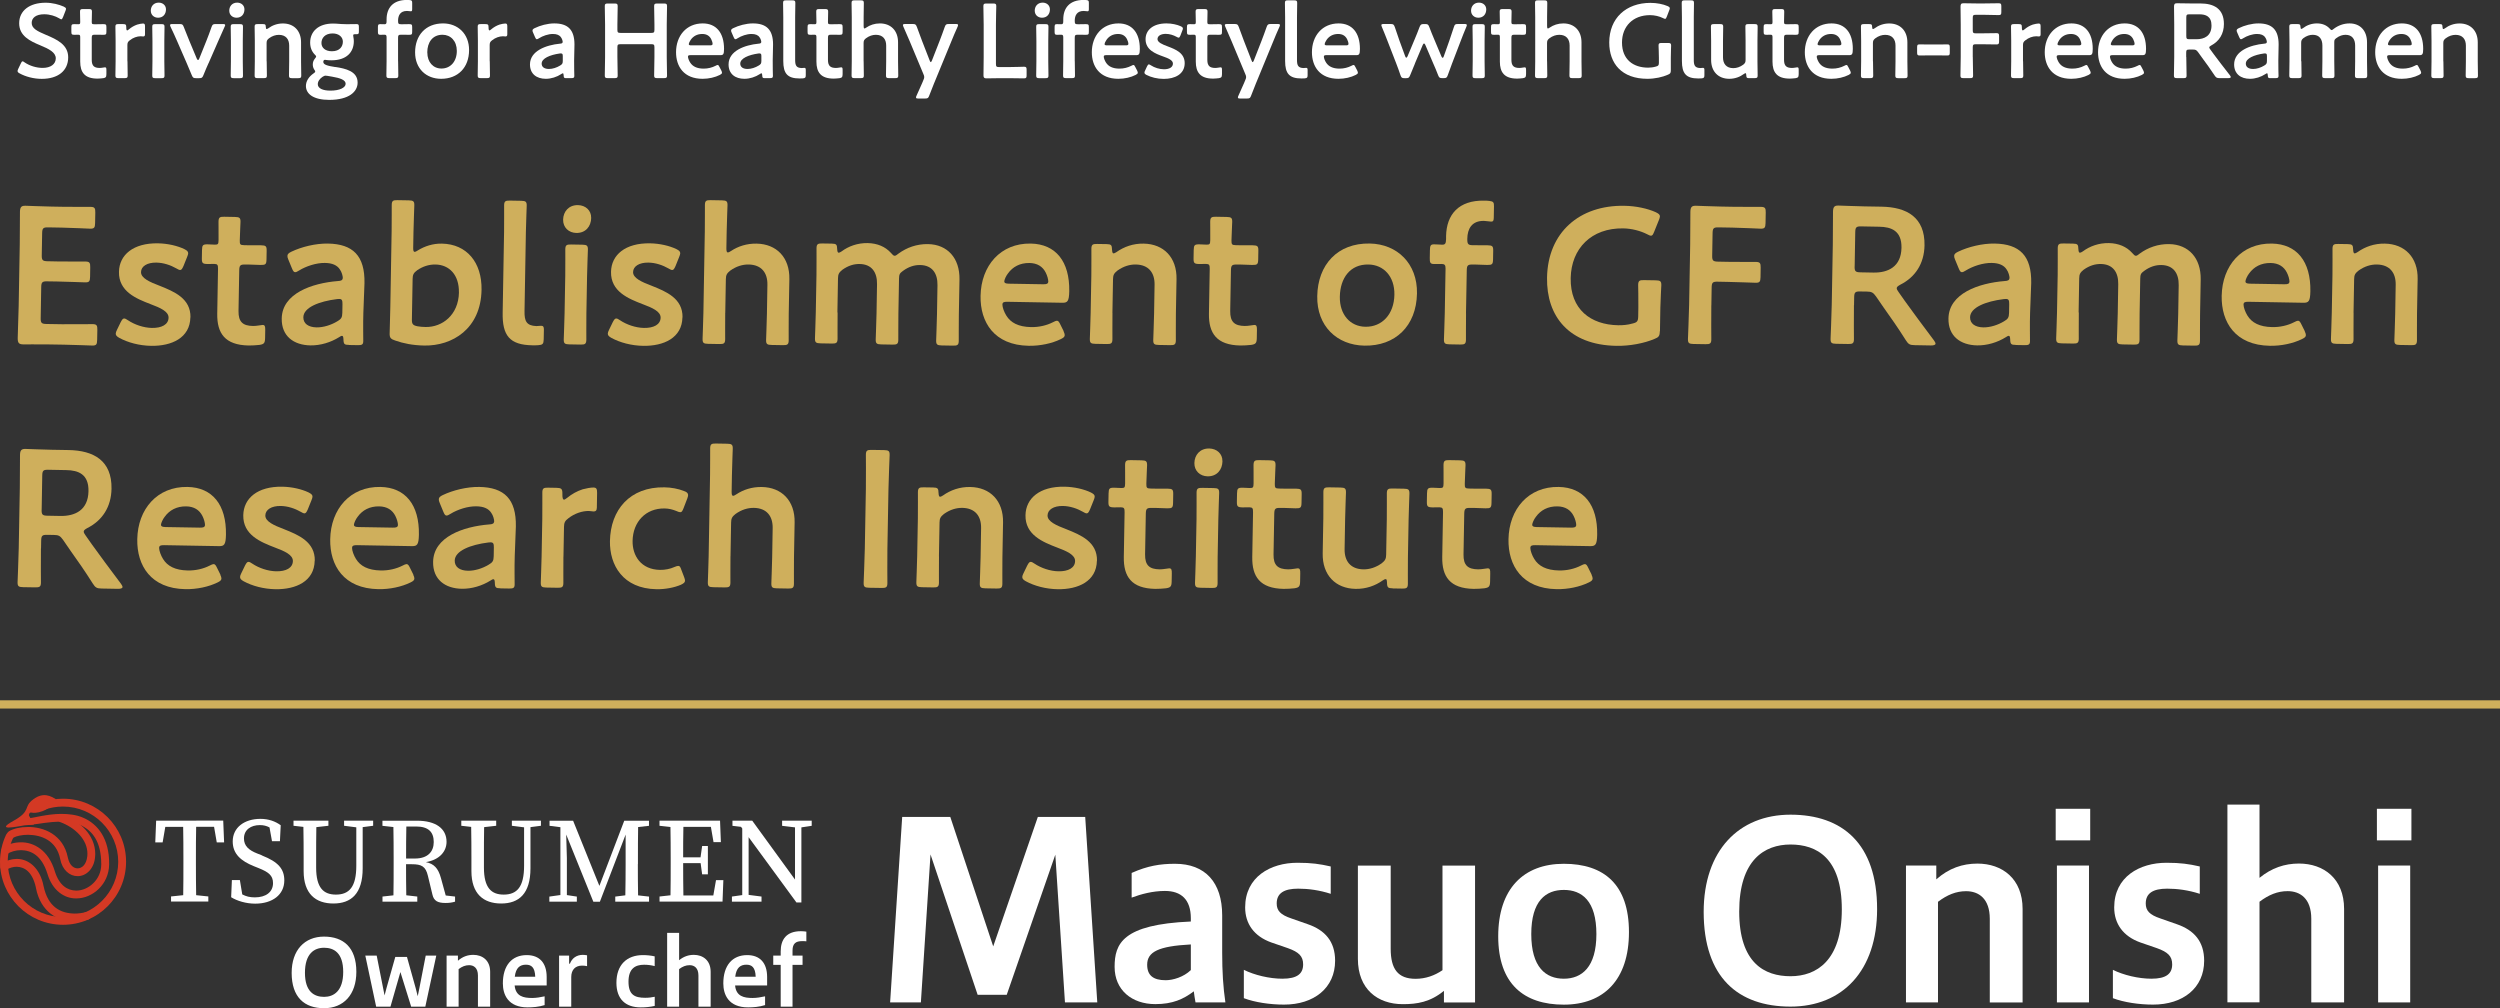 <?xml version="1.0" encoding="UTF-8"?><svg id="_イヤー_2" xmlns="http://www.w3.org/2000/svg" viewBox="0 0 513.61 207.13"><rect x="0" y="0" width="513.61" height="207.13" fill="#333333" stroke="none"/><defs><style>.cls-1{fill:#fff;}.cls-2{fill:#cfaf5c;}.cls-3{fill:#d43924;}.cls-4{fill:none;stroke:#cfaf5c;stroke-miterlimit:10;stroke-width:1.69px;}</style></defs><g id="_イヤー_1-2"><g><g><path class="cls-1" d="M14.01,11.76c0,2.8-2.1,4.44-5.44,4.44-1.67,0-3.34-.46-4.55-1.13-.28-.15-.41-.28-.41-.48,0-.11,.04-.24,.13-.43l.54-1.13c.13-.28,.22-.43,.37-.43,.11,0,.24,.09,.41,.22,1.04,.71,2.43,1.13,3.71,1.13,1.62,0,2.69-.76,2.69-1.97s-1.39-1.93-3.19-2.67c-2.1-.87-4.33-1.93-4.33-4.53S6.08,.56,9.37,.56c1.39,0,2.77,.37,3.73,.8,.3,.15,.46,.26,.46,.46,0,.11-.04,.24-.11,.41l-.5,1.28c-.13,.3-.22,.46-.35,.46-.11,0-.24-.07-.43-.2-.8-.48-1.95-.84-3.08-.84-1.73,0-2.58,.76-2.58,1.78,0,1.13,1.13,1.69,2.93,2.45,2.27,.95,4.57,2.02,4.57,4.62Z"/><path class="cls-1" d="M21.85,15.3c0,.54-.11,.67-.63,.76-.37,.04-.8,.09-1.19,.09-2.64,0-3.55-1.3-3.55-3.49V7.67c0-.43-.06-.54-.43-.54-.26,0-.63,.02-.74,.02-.56,0-.65-.09-.65-.65v-.89c0-.56,.09-.65,.65-.65,.17,0,.52,.02,.76,.02,.37,0,.41-.07,.41-.52,0-.67-.04-1.91-.04-2.06,0-.46,.13-.54,.63-.54h1.19c.5,0,.63,.09,.63,.54,0,.15-.04,1.3-.04,2.06,0,.46,.06,.52,.5,.52h.58c.39,0,1.06-.02,1.28-.02,.56,0,.65,.09,.65,.63v.93c0,.54-.09,.63-.65,.63-.19,0-.89-.02-1.28-.02h-.43c-.54,0-.65,.11-.65,.65v4.53c0,1.24,.52,1.65,1.65,1.65,.41,0,.91-.13,1.06-.13,.26,0,.3,.15,.3,.56v.91Z"/><path class="cls-1" d="M26.19,12.59c0,.97,.04,2.77,.04,2.92,0,.46-.13,.54-.63,.54h-1.26c-.5,0-.63-.09-.63-.54,0-.15,.04-1.95,.04-2.92v-4.18c0-.97-.04-2.77-.04-2.92,0-.46,.13-.54,.63-.54h.91c.56,0,.69,.09,.69,.65,0,.48,.06,.65,.19,.65,.07,0,.17-.07,.33-.2,.54-.46,1.1-.78,1.73-1,.39-.11,.89-.22,1.19-.22,.32,0,.41,.15,.41,.58v1.65c0,.32-.13,.43-.37,.43-.11,0-.3-.04-.52-.04-.74,0-1.58,.3-2.25,.84-.37,.28-.48,.5-.48,.98v3.32Z"/><path class="cls-1" d="M34.1,1.93c0,.95-.58,1.71-1.62,1.71-.85,0-1.5-.58-1.5-1.45s.58-1.65,1.62-1.65c.85,0,1.5,.56,1.5,1.39Zm-2.19,14.13c-.5,0-.63-.09-.63-.54,0-.15,.04-1.95,.04-2.92v-4.18c0-.97-.04-2.77-.04-2.92,0-.46,.13-.54,.63-.54h1.26c.5,0,.63,.09,.63,.54,0,.15-.04,1.95-.04,2.92v4.18c0,.97,.04,2.77,.04,2.92,0,.46-.13,.54-.63,.54h-1.26Z"/><path class="cls-1" d="M42.85,12.96c-.33,.71-.69,1.58-1.06,2.49-.22,.52-.32,.61-.89,.61h-.61c-.56,0-.67-.09-.89-.61-.3-.76-.69-1.69-1.04-2.47l-1.99-4.57c-.37-.82-.84-1.93-1.32-2.88-.09-.17-.11-.28-.11-.37,0-.17,.13-.22,.48-.22h1.47c.56,0,.67,.09,.87,.61,.41,1.06,.78,1.97,1.13,2.82l1.54,3.68c.09,.19,.17,.28,.26,.28s.15-.09,.24-.28l1.47-3.66c.35-.87,.69-1.78,1.06-2.84,.19-.52,.3-.61,.87-.61h1.43c.35,0,.5,.04,.5,.22,0,.09-.04,.2-.13,.37-.43,.98-.89,1.97-1.28,2.88l-1.99,4.55Z"/><path class="cls-1" d="M50.22,1.93c0,.95-.58,1.71-1.62,1.71-.85,0-1.5-.58-1.5-1.45s.58-1.65,1.62-1.65c.85,0,1.5,.56,1.5,1.39Zm-2.19,14.13c-.5,0-.63-.09-.63-.54,0-.15,.04-1.95,.04-2.92v-4.18c0-.97-.04-2.77-.04-2.92,0-.46,.13-.54,.63-.54h1.26c.5,0,.63,.09,.63,.54,0,.15-.04,1.95-.04,2.92v4.18c0,.97,.04,2.77,.04,2.92,0,.46-.13,.54-.63,.54h-1.26Z"/><path class="cls-1" d="M54.79,12.59c0,.97,.04,2.77,.04,2.92,0,.46-.13,.54-.63,.54h-1.26c-.5,0-.63-.09-.63-.54,0-.15,.04-1.95,.04-2.92v-4.18c0-.97-.04-2.77-.04-2.92,0-.46,.13-.54,.63-.54h1.04c.52,0,.61,.09,.63,.61,.02,.28,.06,.41,.17,.41,.06,0,.17-.04,.33-.15,.82-.61,1.84-1,3.01-1,2.23,0,3.73,1.47,3.73,3.88v3.9c0,.97,.04,2.77,.04,2.92,0,.46-.13,.54-.63,.54h-1.26c-.5,0-.63-.09-.63-.54,0-.15,.04-1.95,.04-2.92v-3.23c0-1.32-.69-2.21-2.12-2.21-.67,0-1.37,.22-2.04,.72-.37,.3-.48,.5-.48,.97v3.75Z"/><path class="cls-1" d="M68.9,13.76c2.08,.32,4.57,.87,4.57,3.21,0,1.84-1.73,3.55-5.83,3.55-3.23,0-4.79-1.21-4.79-2.86,0-1,.61-1.91,1.54-2.56,.26-.17,.37-.28,.37-.41,0-.09-.06-.22-.22-.43-.17-.28-.28-.61-.28-1.02,0-.48,.17-.87,.43-1.19,.17-.22,.26-.33,.26-.43,0-.13-.11-.24-.3-.43-.61-.63-.93-1.45-.93-2.45,0-2.23,1.65-3.9,4.68-3.9,.24,0,.46,0,.67,.02,.69,.06,1.41,.11,2.08,.11h.35c.63,0,1.43-.02,1.71-.02,.45,0,.52,.11,.52,.61v.89c0,.48-.06,.58-.48,.58h-.32c-.28,0-.37,.07-.37,.24,0,.09,.02,.2,.04,.33,.06,.28,.09,.56,.09,.87,0,2.25-1.49,3.92-4.59,3.92-.28,0-.56,0-.85-.04-.13-.02-.39-.06-.48-.06-.22,0-.35,.15-.35,.43,0,.56,.8,.8,2.47,1.06Zm-1.97,1.78c-.24,0-.43,.09-.69,.26-.56,.39-.95,.91-.95,1.5,0,.85,1.02,1.32,2.58,1.32,1.91,0,3.14-.61,3.14-1.41s-1.19-1.19-2.73-1.45c-.33-.07-.67-.11-.98-.17-.13-.02-.26-.04-.37-.04Zm-.89-6.7c0,.98,.8,1.69,2.15,1.69,1.65,0,2.25-1.02,2.25-1.97s-.82-1.69-2.1-1.69c-1.6,0-2.3,.97-2.3,1.97Z"/><path class="cls-1" d="M81.79,12.59c0,.95,.04,2.77,.04,2.92,0,.46-.13,.54-.63,.54h-1.19c-.5,0-.63-.09-.63-.54,0-.15,.04-1.97,.04-2.92V7.63c0-.39-.13-.5-.43-.5-.24,0-.61,.02-.87,.02-.41,0-.48-.15-.48-.65v-.89c0-.5,.06-.65,.48-.65,.26,0,.63,.02,.87,.02,.33,0,.43-.11,.43-.63v-.35c0-2.38,1.32-4.01,4.16-4.01,.19,0,.39,0,.58,.02,.43,.04,.52,.15,.52,.58V1.84c0,.35-.04,.48-.28,.48-.17,0-.48-.07-.8-.07-1.37,0-1.82,.93-1.82,2.02,0,.63,.11,.71,.65,.71h.32c.39,0,1.06-.02,1.28-.02,.56,0,.65,.09,.65,.63v.93c0,.54-.09,.63-.65,.63-.19,0-.89-.02-1.28-.02h-.32c-.54,0-.65,.11-.65,.65v4.81Z"/><path class="cls-1" d="M96.37,10.27c0,3.64-2.32,5.92-5.74,5.92-3.08,0-5.35-2.1-5.35-5.42,0-3.49,2.15-5.96,5.74-5.96,3.06,0,5.35,2.15,5.35,5.46Zm-8.58,.52c0,1.99,1.21,3.29,2.9,3.29,1.86,0,3.16-1.45,3.16-3.62,0-2.04-1.26-3.32-2.95-3.32-2.04,0-3.12,1.56-3.12,3.64Z"/><path class="cls-1" d="M100.62,12.59c0,.97,.04,2.77,.04,2.92,0,.46-.13,.54-.63,.54h-1.26c-.5,0-.63-.09-.63-.54,0-.15,.04-1.95,.04-2.92v-4.18c0-.97-.04-2.77-.04-2.92,0-.46,.13-.54,.63-.54h.91c.56,0,.69,.09,.69,.65,0,.48,.06,.65,.19,.65,.07,0,.17-.07,.33-.2,.54-.46,1.1-.78,1.73-1,.39-.11,.89-.22,1.19-.22,.32,0,.41,.15,.41,.58v1.65c0,.32-.13,.43-.37,.43-.11,0-.3-.04-.52-.04-.74,0-1.58,.3-2.25,.84-.37,.28-.48,.5-.48,.98v3.32Z"/><path class="cls-1" d="M116.42,16.06c-.5,0-.61-.04-.63-.63-.02-.24-.04-.37-.17-.37-.06,0-.15,.04-.3,.15-.93,.61-2.08,.98-3.19,.98-1.86,0-3.25-.98-3.25-2.95,0-2.77,3.27-3.99,6.18-4.27,.37-.02,.52-.11,.54-.35,0-.22-.13-.67-.35-.95-.3-.46-.85-.69-1.67-.69-.95,0-2.08,.39-2.86,.89-.19,.13-.32,.19-.43,.19-.15,0-.24-.13-.37-.43l-.41-.95c-.09-.17-.11-.3-.11-.41,0-.2,.13-.33,.43-.48,1.13-.56,2.67-.98,4.05-.98,2.77,0,4.14,1.28,4.14,4.33l-.07,3.29c-.02,1.24,.04,2.79,.04,3.16s-.13,.46-.61,.46h-.98Zm-1.17-5.09c-.09,0-.15,0-.26,.02-1.99,.28-3.71,1-3.71,2.08,0,.71,.58,1.1,1.5,1.1,.76,0,1.6-.28,2.3-.71,.43-.26,.54-.43,.54-.95v-.95c0-.43-.06-.58-.37-.58Z"/><path class="cls-1" d="M126.84,11.72c0,1.26,.06,3.64,.06,3.79,0,.46-.13,.54-.63,.54h-1.39c-.5,0-.63-.09-.63-.54,0-.15,.06-2.54,.06-3.79V5.05c0-1.26-.06-3.64-.06-3.79,0-.45,.13-.54,.63-.54h1.39c.5,0,.63,.09,.63,.54,0,.15-.06,2.54-.06,3.79v1.06c0,.54,.11,.65,.65,.65h6.31c.54,0,.65-.11,.65-.65v-1.06c0-1.26-.06-3.64-.06-3.79,0-.45,.13-.54,.63-.54h1.39c.5,0,.63,.09,.63,.54,0,.15-.06,2.54-.06,3.79v6.67c0,1.26,.06,3.64,.06,3.79,0,.46-.13,.54-.63,.54h-1.39c-.5,0-.63-.09-.63-.54,0-.15,.06-2.54,.06-3.79v-1.99c0-.54-.11-.65-.65-.65h-6.31c-.54,0-.65,.11-.65,.65v1.99Z"/><path class="cls-1" d="M148.2,14.52c.09,.17,.13,.3,.13,.41,0,.19-.13,.3-.43,.46-.98,.5-2.28,.8-3.55,.8-3.86,0-5.46-2.54-5.46-5.46,0-3.36,2.12-5.92,5.48-5.92,2.77,0,4.38,1.91,4.38,5.24,0,1.1-.17,1.28-.74,1.28h-6.13c-.39,0-.54,.06-.54,.32,0,.3,.22,.85,.46,1.21,.5,.78,1.37,1.24,2.77,1.24,.89,0,1.73-.22,2.43-.58,.2-.11,.35-.17,.43-.17,.17,0,.26,.15,.41,.46l.37,.71Zm-1.8-5.48c0-.28-.13-.69-.3-1.02-.35-.67-.95-1.04-1.82-1.04-1.06,0-1.86,.46-2.38,1.21-.19,.26-.39,.69-.39,.89,0,.17,.15,.24,.5,.24h3.83c.39,0,.54-.06,.56-.28Z"/><path class="cls-1" d="M157.22,16.06c-.5,0-.61-.04-.63-.63-.02-.24-.04-.37-.17-.37-.06,0-.15,.04-.3,.15-.93,.61-2.08,.98-3.19,.98-1.86,0-3.25-.98-3.25-2.95,0-2.77,3.27-3.99,6.18-4.27,.37-.02,.52-.11,.54-.35,0-.22-.13-.67-.35-.95-.3-.46-.85-.69-1.67-.69-.95,0-2.08,.39-2.86,.89-.19,.13-.32,.19-.43,.19-.15,0-.24-.13-.37-.43l-.41-.95c-.09-.17-.11-.3-.11-.41,0-.2,.13-.33,.43-.48,1.13-.56,2.67-.98,4.05-.98,2.77,0,4.14,1.28,4.14,4.33l-.07,3.29c-.02,1.24,.04,2.79,.04,3.16s-.13,.46-.61,.46h-.98Zm-1.17-5.09c-.09,0-.15,0-.26,.02-1.99,.28-3.71,1-3.71,2.08,0,.71,.58,1.1,1.5,1.1,.76,0,1.6-.28,2.3-.71,.43-.26,.54-.43,.54-.95v-.95c0-.43-.06-.58-.37-.58Z"/><path class="cls-1" d="M164.93,16.1c-.22,.02-.43,.02-.65,.02-2.51,0-3.36-1.02-3.36-3.58V3.53c0-.89-.04-2.77-.04-2.92,0-.46,.13-.54,.63-.54h1.26c.5,0,.63,.09,.63,.54,0,.15-.04,1.95-.04,2.92V12.33c0,1.11,.24,1.62,1.34,1.65,.17,0,.43-.04,.54-.04,.22,0,.3,.11,.3,.41v1.1c0,.5-.11,.61-.61,.65Z"/><path class="cls-1" d="M173.1,15.3c0,.54-.11,.67-.63,.76-.37,.04-.8,.09-1.19,.09-2.64,0-3.55-1.3-3.55-3.49V7.67c0-.43-.06-.54-.43-.54-.26,0-.63,.02-.74,.02-.56,0-.65-.09-.65-.65v-.89c0-.56,.09-.65,.65-.65,.17,0,.52,.02,.76,.02,.37,0,.41-.07,.41-.52,0-.67-.04-1.91-.04-2.06,0-.46,.13-.54,.63-.54h1.19c.5,0,.63,.09,.63,.54,0,.15-.04,1.3-.04,2.06,0,.46,.06,.52,.5,.52h.58c.39,0,1.06-.02,1.28-.02,.56,0,.65,.09,.65,.63v.93c0,.54-.09,.63-.65,.63-.19,0-.89-.02-1.28-.02h-.43c-.54,0-.65,.11-.65,.65v4.53c0,1.24,.52,1.65,1.65,1.65,.41,0,.91-.13,1.06-.13,.26,0,.3,.15,.3,.56v.91Z"/><path class="cls-1" d="M177.43,12.59c0,.97,.04,2.77,.04,2.92,0,.46-.13,.54-.63,.54h-1.26c-.5,0-.63-.09-.63-.54,0-.15,.04-1.95,.04-2.92V3.53c0-.97-.04-2.77-.04-2.92,0-.46,.13-.54,.63-.54h1.26c.5,0,.63,.09,.63,.54,0,.15-.04,1.95-.04,2.92v1.86c0,.3,.04,.46,.17,.46,.06,0,.2-.06,.35-.17,.78-.54,1.73-.87,2.82-.87,2.23,0,3.73,1.47,3.73,3.88v3.9c0,.97,.04,2.77,.04,2.92,0,.46-.13,.54-.63,.54h-1.26c-.5,0-.63-.09-.63-.54,0-.15,.04-1.95,.04-2.92v-3.23c0-1.32-.69-2.21-2.12-2.21-.67,0-1.37,.22-2.04,.72-.37,.3-.48,.5-.48,.97v3.75Z"/><path class="cls-1" d="M191.95,16.99c-.33,.8-.65,1.62-1.04,2.64-.19,.52-.3,.61-.87,.61h-1.37c-.35,0-.48-.04-.48-.22,0-.09,.02-.2,.11-.37,.5-1.08,.87-1.93,1.15-2.58l.26-.63c.11-.24,.17-.43,.17-.61s-.06-.37-.17-.61l-2.84-6.8c-.41-.95-.76-1.8-1.26-2.9-.06-.15-.11-.28-.11-.37,0-.17,.15-.22,.5-.22h1.5c.56,0,.67,.09,.87,.61,.39,1.08,.71,1.97,1.06,2.86l1.56,4.01c.09,.22,.15,.35,.24,.35,.06,0,.15-.11,.24-.35l1.56-3.99c.35-.89,.67-1.78,1.06-2.88,.19-.52,.3-.61,.87-.61h1.37c.35,0,.5,.04,.5,.22,0,.09-.04,.22-.11,.37-.52,1.15-.89,2.04-1.23,2.88l-3.53,8.58Z"/><path class="cls-1" d="M205.54,16.06c-1.02,0-2.73,.04-2.88,.04-.46,0-.61-.15-.61-.61,0-.15,.04-2.49,.04-3.71V5.05c0-1.26-.06-3.64-.06-3.79,0-.45,.13-.54,.63-.54h1.39c.5,0,.63,.09,.63,.54,0,.15-.07,2.54-.07,3.79V13.13c0,.54,.11,.65,.65,.65h1.97c1.04,0,2.99-.07,3.14-.07,.46,0,.54,.13,.54,.63v1.13c0,.5-.09,.63-.54,.63-.15,0-2.1-.04-3.14-.04h-1.69Z"/><path class="cls-1" d="M215.7,1.93c0,.95-.58,1.71-1.62,1.71-.85,0-1.5-.58-1.5-1.45s.58-1.65,1.62-1.65c.85,0,1.5,.56,1.5,1.39Zm-2.19,14.13c-.5,0-.63-.09-.63-.54,0-.15,.04-1.95,.04-2.92v-4.18c0-.97-.04-2.77-.04-2.92,0-.46,.13-.54,.63-.54h1.26c.5,0,.63,.09,.63,.54,0,.15-.04,1.95-.04,2.92v4.18c0,.97,.04,2.77,.04,2.92,0,.46-.13,.54-.63,.54h-1.26Z"/><path class="cls-1" d="M220.81,12.59c0,.95,.04,2.77,.04,2.92,0,.46-.13,.54-.63,.54h-1.19c-.5,0-.63-.09-.63-.54,0-.15,.04-1.97,.04-2.92V7.63c0-.39-.13-.5-.43-.5-.24,0-.61,.02-.87,.02-.41,0-.48-.15-.48-.65v-.89c0-.5,.06-.65,.48-.65,.26,0,.63,.02,.87,.02,.33,0,.43-.11,.43-.63v-.35c0-2.38,1.32-4.01,4.16-4.01,.19,0,.39,0,.58,.02,.43,.04,.52,.15,.52,.58V1.84c0,.35-.04,.48-.28,.48-.17,0-.48-.07-.8-.07-1.37,0-1.82,.93-1.82,2.02,0,.63,.11,.71,.65,.71h.32c.39,0,1.06-.02,1.28-.02,.56,0,.65,.09,.65,.63v.93c0,.54-.09,.63-.65,.63-.2,0-.89-.02-1.28-.02h-.32c-.54,0-.65,.11-.65,.65v4.81Z"/><path class="cls-1" d="M233.62,14.52c.09,.17,.13,.3,.13,.41,0,.19-.13,.3-.43,.46-.98,.5-2.28,.8-3.55,.8-3.86,0-5.46-2.54-5.46-5.46,0-3.36,2.12-5.92,5.48-5.92,2.77,0,4.38,1.91,4.38,5.24,0,1.1-.17,1.28-.74,1.28h-6.13c-.39,0-.54,.06-.54,.32,0,.3,.22,.85,.46,1.21,.5,.78,1.37,1.24,2.77,1.24,.89,0,1.73-.22,2.43-.58,.2-.11,.35-.17,.43-.17,.17,0,.26,.15,.41,.46l.37,.71Zm-1.8-5.48c0-.28-.13-.69-.3-1.02-.35-.67-.95-1.04-1.82-1.04-1.06,0-1.86,.46-2.38,1.21-.19,.26-.39,.69-.39,.89,0,.17,.15,.24,.5,.24h3.83c.39,0,.54-.06,.56-.28Z"/><path class="cls-1" d="M243.39,12.96c0,2.3-2.04,3.25-4.31,3.25-1.32,0-2.6-.33-3.55-.82-.28-.15-.41-.28-.41-.48,0-.11,.04-.24,.13-.41l.39-.84c.15-.3,.24-.43,.39-.43,.11,0,.24,.07,.43,.2,.74,.48,1.75,.8,2.67,.8,1.1,0,1.84-.41,1.84-1.17,0-.69-.93-1.08-2.04-1.47-1.6-.58-3.58-1.34-3.58-3.53,0-1.88,1.54-3.25,4.29-3.25,1.1,0,2.17,.24,2.93,.58,.3,.15,.45,.26,.45,.48,0,.09-.04,.22-.11,.39l-.39,1.02c-.13,.3-.22,.46-.37,.46-.11,0-.24-.06-.43-.17-.63-.35-1.43-.61-2.23-.61-1.02,0-1.69,.43-1.69,1.08s.98,1.08,2.12,1.5c1.6,.61,3.47,1.34,3.47,3.45Z"/><path class="cls-1" d="M251.04,15.3c0,.54-.11,.67-.63,.76-.37,.04-.8,.09-1.19,.09-2.64,0-3.55-1.3-3.55-3.49V7.67c0-.43-.06-.54-.43-.54-.26,0-.63,.02-.74,.02-.56,0-.65-.09-.65-.65v-.89c0-.56,.09-.65,.65-.65,.17,0,.52,.02,.76,.02,.37,0,.41-.07,.41-.52,0-.67-.04-1.91-.04-2.06,0-.46,.13-.54,.63-.54h1.19c.5,0,.63,.09,.63,.54,0,.15-.04,1.3-.04,2.06,0,.46,.06,.52,.5,.52h.58c.39,0,1.06-.02,1.28-.02,.56,0,.65,.09,.65,.63v.93c0,.54-.09,.63-.65,.63-.19,0-.89-.02-1.28-.02h-.43c-.54,0-.65,.11-.65,.65v4.53c0,1.24,.52,1.65,1.65,1.65,.41,0,.91-.13,1.06-.13,.26,0,.3,.15,.3,.56v.91Z"/><path class="cls-1" d="M258.08,16.99c-.33,.8-.65,1.62-1.04,2.64-.19,.52-.3,.61-.87,.61h-1.37c-.35,0-.48-.04-.48-.22,0-.09,.02-.2,.11-.37,.5-1.08,.87-1.93,1.15-2.58l.26-.63c.11-.24,.17-.43,.17-.61s-.06-.37-.17-.61l-2.84-6.8c-.41-.95-.76-1.8-1.26-2.9-.06-.15-.11-.28-.11-.37,0-.17,.15-.22,.5-.22h1.5c.56,0,.67,.09,.87,.61,.39,1.08,.71,1.97,1.06,2.86l1.56,4.01c.09,.22,.15,.35,.24,.35,.06,0,.15-.11,.24-.35l1.56-3.99c.35-.89,.67-1.78,1.06-2.88,.19-.52,.3-.61,.87-.61h1.37c.35,0,.5,.04,.5,.22,0,.09-.04,.22-.11,.37-.52,1.15-.89,2.04-1.23,2.88l-3.53,8.58Z"/><path class="cls-1" d="M268.03,16.1c-.22,.02-.43,.02-.65,.02-2.51,0-3.36-1.02-3.36-3.58V3.53c0-.89-.04-2.77-.04-2.92,0-.46,.13-.54,.63-.54h1.26c.5,0,.63,.09,.63,.54,0,.15-.04,1.95-.04,2.92V12.33c0,1.11,.24,1.62,1.34,1.65,.17,0,.43-.04,.54-.04,.22,0,.3,.11,.3,.41v1.1c0,.5-.11,.61-.61,.65Z"/><path class="cls-1" d="M278.84,14.52c.09,.17,.13,.3,.13,.41,0,.19-.13,.3-.43,.46-.98,.5-2.28,.8-3.55,.8-3.86,0-5.46-2.54-5.46-5.46,0-3.36,2.12-5.92,5.48-5.92,2.77,0,4.38,1.91,4.38,5.24,0,1.1-.17,1.28-.74,1.28h-6.13c-.39,0-.54,.06-.54,.32,0,.3,.22,.85,.46,1.21,.5,.78,1.37,1.24,2.77,1.24,.89,0,1.73-.22,2.43-.58,.2-.11,.35-.17,.43-.17,.17,0,.26,.15,.41,.46l.37,.71Zm-1.8-5.48c0-.28-.13-.69-.3-1.02-.35-.67-.95-1.04-1.82-1.04-1.06,0-1.86,.46-2.38,1.21-.19,.26-.39,.69-.39,.89,0,.17,.15,.24,.5,.24h3.83c.39,0,.54-.06,.56-.28Z"/><path class="cls-1" d="M290.69,13.07c-.3,.74-.63,1.52-.98,2.38-.22,.52-.32,.61-.84,.61h-.33c-.52,0-.63-.09-.82-.61-.3-.89-.58-1.67-.87-2.41l-1.8-4.64c-.35-.89-.69-1.78-1.15-2.86-.06-.17-.11-.28-.11-.37,0-.19,.15-.24,.5-.24h1.39c.56,0,.67,.09,.87,.61,.35,1.08,.65,1.93,.97,2.84l1.17,3.19c.06,.19,.15,.28,.24,.28,.06,0,.15-.09,.24-.28l1.47-3.51c.33-.78,.65-1.56,1-2.51,.22-.52,.32-.61,.89-.61h.24c.56,0,.67,.09,.87,.61,.35,.93,.67,1.71,1,2.49l1.49,3.55c.09,.2,.17,.28,.26,.28s.15-.09,.22-.28l1.13-3.19c.33-.95,.61-1.78,.95-2.84,.17-.54,.28-.63,.84-.63h1.32c.35,0,.5,.04,.5,.24,0,.09-.04,.2-.11,.37-.46,1.08-.8,1.97-1.15,2.88l-1.78,4.64c-.3,.78-.56,1.52-.87,2.38-.19,.52-.3,.61-.82,.61h-.33c-.52,0-.63-.09-.84-.61-.33-.87-.63-1.58-.98-2.36l-1.65-3.86c-.09-.19-.17-.28-.26-.28s-.17,.09-.26,.28l-1.62,3.84Z"/><path class="cls-1" d="M305.34,1.93c0,.95-.58,1.71-1.62,1.71-.85,0-1.5-.58-1.5-1.45s.58-1.65,1.62-1.65c.85,0,1.5,.56,1.5,1.39Zm-2.19,14.13c-.5,0-.63-.09-.63-.54,0-.15,.04-1.95,.04-2.92v-4.18c0-.97-.04-2.77-.04-2.92,0-.46,.13-.54,.63-.54h1.26c.5,0,.63,.09,.63,.54,0,.15-.04,1.95-.04,2.92v4.18c0,.97,.04,2.77,.04,2.92,0,.46-.13,.54-.63,.54h-1.26Z"/><path class="cls-1" d="M313.51,15.3c0,.54-.11,.67-.63,.76-.37,.04-.8,.09-1.19,.09-2.64,0-3.55-1.3-3.55-3.49V7.67c0-.43-.06-.54-.43-.54-.26,0-.63,.02-.74,.02-.56,0-.65-.09-.65-.65v-.89c0-.56,.09-.65,.65-.65,.17,0,.52,.02,.76,.02,.37,0,.41-.07,.41-.52,0-.67-.04-1.91-.04-2.06,0-.46,.13-.54,.63-.54h1.19c.5,0,.63,.09,.63,.54,0,.15-.04,1.3-.04,2.06,0,.46,.06,.52,.5,.52h.58c.39,0,1.06-.02,1.28-.02,.56,0,.65,.09,.65,.63v.93c0,.54-.09,.63-.65,.63-.19,0-.89-.02-1.28-.02h-.43c-.54,0-.65,.11-.65,.65v4.53c0,1.24,.52,1.65,1.65,1.65,.41,0,.91-.13,1.06-.13,.26,0,.3,.15,.3,.56v.91Z"/><path class="cls-1" d="M317.84,12.59c0,.97,.04,2.77,.04,2.92,0,.46-.13,.54-.63,.54h-1.26c-.5,0-.63-.09-.63-.54,0-.15,.04-1.95,.04-2.92V3.53c0-.97-.04-2.77-.04-2.92,0-.46,.13-.54,.63-.54h1.26c.5,0,.63,.09,.63,.54,0,.15-.04,1.95-.04,2.92v1.86c0,.3,.04,.46,.17,.46,.06,0,.19-.06,.35-.17,.78-.54,1.73-.87,2.82-.87,2.23,0,3.73,1.47,3.73,3.88v3.9c0,.97,.04,2.77,.04,2.92,0,.46-.13,.54-.63,.54h-1.26c-.5,0-.63-.09-.63-.54,0-.15,.04-1.95,.04-2.92v-3.23c0-1.32-.69-2.21-2.12-2.21-.67,0-1.37,.22-2.04,.72-.37,.3-.48,.5-.48,.97v3.75Z"/><path class="cls-1" d="M343.26,14.45c0,.54-.11,.69-.58,.89-1.1,.5-2.71,.85-4.23,.85-5.29,0-7.84-3.16-7.84-7.45,0-5.03,3.47-8.15,8.47-8.15,1.3,0,2.58,.26,3.49,.65,.33,.15,.48,.26,.48,.46,0,.11-.04,.24-.11,.41l-.5,1.3c-.13,.33-.2,.46-.35,.46-.11,0-.24-.04-.43-.15-.74-.37-1.73-.61-2.67-.61-3.55,0-5.76,2.34-5.76,5.63,0,3.49,2.32,5.16,5.37,5.16,.52,0,1.08-.07,1.58-.22,.52-.13,.63-.26,.63-.8v-1c0-.95-.07-2.36-.07-2.51,0-.46,.13-.54,.63-.54h1.32c.5,0,.63,.09,.63,.54,0,.15-.06,1.56-.06,2.51v2.58Z"/><path class="cls-1" d="M349.55,16.1c-.22,.02-.43,.02-.65,.02-2.51,0-3.36-1.02-3.36-3.58V3.53c0-.89-.04-2.77-.04-2.92,0-.46,.13-.54,.63-.54h1.26c.5,0,.63,.09,.63,.54,0,.15-.04,1.95-.04,2.92V12.33c0,1.11,.24,1.62,1.34,1.65,.17,0,.43-.04,.54-.04,.22,0,.3,.11,.3,.41v1.1c0,.5-.11,.61-.61,.65Z"/><path class="cls-1" d="M359.41,16.06c-.52,0-.63-.07-.65-.63-.02-.28-.04-.39-.15-.39-.06,0-.17,.04-.33,.15-.82,.61-1.84,1-3.01,1-2.23,0-3.73-1.47-3.73-3.88v-3.92c0-.95-.04-2.75-.04-2.9,0-.46,.13-.54,.63-.54h1.26c.5,0,.63,.09,.63,.54,0,.15-.04,1.95-.04,2.9v3.4c0,1.32,.69,2.21,2.12,2.21,.67,0,1.37-.22,2.04-.71,.37-.3,.48-.5,.48-.98v-3.92c0-.95-.04-2.75-.04-2.9,0-.46,.13-.54,.63-.54h1.26c.5,0,.63,.09,.63,.54,0,.15-.04,1.95-.04,2.9v4.2c0,.97,.04,2.77,.04,2.92,0,.46-.13,.54-.63,.54h-1.04Z"/><path class="cls-1" d="M369.52,15.3c0,.54-.11,.67-.63,.76-.37,.04-.8,.09-1.19,.09-2.64,0-3.55-1.3-3.55-3.49V7.67c0-.43-.06-.54-.43-.54-.26,0-.63,.02-.74,.02-.56,0-.65-.09-.65-.65v-.89c0-.56,.09-.65,.65-.65,.17,0,.52,.02,.76,.02,.37,0,.41-.07,.41-.52,0-.67-.04-1.91-.04-2.06,0-.46,.13-.54,.63-.54h1.19c.5,0,.63,.09,.63,.54,0,.15-.04,1.3-.04,2.06,0,.46,.06,.52,.5,.52h.58c.39,0,1.06-.02,1.28-.02,.56,0,.65,.09,.65,.63v.93c0,.54-.09,.63-.65,.63-.19,0-.89-.02-1.28-.02h-.43c-.54,0-.65,.11-.65,.65v4.53c0,1.24,.52,1.65,1.65,1.65,.41,0,.91-.13,1.06-.13,.26,0,.3,.15,.3,.56v.91Z"/><path class="cls-1" d="M380.1,14.52c.09,.17,.13,.3,.13,.41,0,.19-.13,.3-.43,.46-.98,.5-2.28,.8-3.55,.8-3.86,0-5.46-2.54-5.46-5.46,0-3.36,2.12-5.92,5.48-5.92,2.77,0,4.38,1.91,4.38,5.24,0,1.1-.17,1.28-.74,1.28h-6.13c-.39,0-.54,.06-.54,.32,0,.3,.22,.85,.46,1.21,.5,.78,1.37,1.24,2.77,1.24,.89,0,1.73-.22,2.43-.58,.2-.11,.35-.17,.43-.17,.17,0,.26,.15,.41,.46l.37,.71Zm-1.8-5.48c0-.28-.13-.69-.3-1.02-.35-.67-.95-1.04-1.82-1.04-1.06,0-1.86,.46-2.38,1.21-.19,.26-.39,.69-.39,.89,0,.17,.15,.24,.5,.24h3.83c.39,0,.54-.06,.56-.28Z"/><path class="cls-1" d="M384.8,12.59c0,.97,.04,2.77,.04,2.92,0,.46-.13,.54-.63,.54h-1.26c-.5,0-.63-.09-.63-.54,0-.15,.04-1.95,.04-2.92v-4.18c0-.97-.04-2.77-.04-2.92,0-.46,.13-.54,.63-.54h1.04c.52,0,.61,.09,.63,.61,.02,.28,.06,.41,.17,.41,.06,0,.17-.04,.33-.15,.82-.61,1.84-1,3.01-1,2.23,0,3.73,1.47,3.73,3.88v3.9c0,.97,.04,2.77,.04,2.92,0,.46-.13,.54-.63,.54h-1.26c-.5,0-.63-.09-.63-.54,0-.15,.04-1.95,.04-2.92v-3.23c0-1.32-.69-2.21-2.12-2.21-.67,0-1.37,.22-2.04,.72-.37,.3-.48,.5-.48,.97v3.75Z"/><path class="cls-1" d="M396.35,11.38c-.69,0-1.69,.02-1.97,.02-.45,0-.52-.13-.52-.63v-1.02c0-.5,.06-.63,.52-.63,.28,0,1.28,.02,1.97,.02h1.84c.67,0,1.58-.02,1.86-.02,.46,0,.52,.13,.52,.63v1.02c0,.5-.06,.63-.52,.63-.28,0-1.19-.02-1.86-.02h-1.84Z"/><path class="cls-1" d="M405.3,11.72c0,1.26,.06,3.64,.06,3.79,0,.46-.13,.54-.63,.54h-1.34c-.5,0-.63-.09-.63-.54,0-.15,.06-2.54,.06-3.79V4.98c0-1.06-.02-2.47-.04-3.62,0-.52,.13-.69,.61-.69,.15,0,1.86,.04,2.88,.04h1.21c1.04,0,2.99-.04,3.14-.04,.46,0,.54,.13,.54,.63v1.17c0,.5-.09,.63-.54,.63-.15,0-2.1-.06-3.14-.06h-1.54c-.54,0-.65,.11-.65,.65v2.51c0,.54,.11,.65,.65,.65h1.08c1.02,0,2.99-.04,3.14-.04,.46,0,.54,.13,.54,.63v1.06c0,.5-.09,.63-.54,.63-.15,0-2.12-.04-3.14-.04h-1.08c-.54,0-.65,.11-.65,.65v1.99Z"/><path class="cls-1" d="M415.63,12.59c0,.97,.04,2.77,.04,2.92,0,.46-.13,.54-.63,.54h-1.26c-.5,0-.63-.09-.63-.54,0-.15,.04-1.95,.04-2.92v-4.18c0-.97-.04-2.77-.04-2.92,0-.46,.13-.54,.63-.54h.91c.56,0,.69,.09,.69,.65,0,.48,.06,.65,.19,.65,.06,0,.17-.07,.33-.2,.54-.46,1.1-.78,1.73-1,.39-.11,.89-.22,1.19-.22,.32,0,.41,.15,.41,.58v1.65c0,.32-.13,.43-.37,.43-.11,0-.3-.04-.52-.04-.74,0-1.58,.3-2.25,.84-.37,.28-.48,.5-.48,.98v3.32Z"/><path class="cls-1" d="M429.39,14.52c.09,.17,.13,.3,.13,.41,0,.19-.13,.3-.43,.46-.98,.5-2.28,.8-3.55,.8-3.86,0-5.46-2.54-5.46-5.46,0-3.36,2.12-5.92,5.48-5.92,2.77,0,4.38,1.91,4.38,5.24,0,1.1-.17,1.28-.74,1.28h-6.13c-.39,0-.54,.06-.54,.32,0,.3,.22,.85,.46,1.21,.5,.78,1.37,1.24,2.77,1.24,.89,0,1.73-.22,2.43-.58,.2-.11,.35-.17,.43-.17,.17,0,.26,.15,.41,.46l.37,.71Zm-1.8-5.48c0-.28-.13-.69-.3-1.02-.35-.67-.95-1.04-1.82-1.04-1.06,0-1.86,.46-2.38,1.21-.19,.26-.39,.69-.39,.89,0,.17,.15,.24,.5,.24h3.83c.39,0,.54-.06,.56-.28Z"/><path class="cls-1" d="M440.34,14.52c.09,.17,.13,.3,.13,.41,0,.19-.13,.3-.43,.46-.98,.5-2.28,.8-3.55,.8-3.86,0-5.46-2.54-5.46-5.46,0-3.36,2.12-5.92,5.48-5.92,2.77,0,4.38,1.91,4.38,5.24,0,1.1-.17,1.28-.74,1.28h-6.13c-.39,0-.54,.06-.54,.32,0,.3,.22,.85,.46,1.21,.5,.78,1.37,1.24,2.77,1.24,.89,0,1.73-.22,2.43-.58,.2-.11,.35-.17,.43-.17,.17,0,.26,.15,.41,.46l.37,.71Zm-1.8-5.48c0-.28-.13-.69-.3-1.02-.35-.67-.95-1.04-1.82-1.04-1.06,0-1.86,.46-2.38,1.21-.19,.26-.39,.69-.39,.89,0,.17,.15,.24,.5,.24h3.83c.39,0,.54-.06,.56-.28Z"/><path class="cls-1" d="M449.16,11.72c0,1.26,.06,3.64,.06,3.79,0,.46-.13,.54-.63,.54h-1.34c-.5,0-.63-.09-.63-.54,0-.15,.06-2.54,.06-3.79V5c0-1.06-.02-2.43-.04-3.64,0-.52,.13-.69,.61-.69,.15,0,1.86,.04,2.88,.04h1.91c2.79,0,4.85,1.08,4.85,4.22,0,2.04-.98,3.55-2.62,4.42-.26,.15-.39,.26-.39,.39,0,.11,.07,.24,.22,.43l.69,.95c1.04,1.39,1.91,2.54,3.34,4.36,.11,.15,.17,.26,.17,.35,0,.15-.19,.22-.52,.22h-1.8c-.54,0-.69-.09-1-.54-.91-1.39-1.73-2.51-2.54-3.6l-.87-1.21c-.33-.43-.5-.52-1.04-.52h-.74c-.54,0-.65,.11-.65,.65v.89Zm0-4.31c0,.54,.11,.65,.65,.65h1.45c1.62,0,3.08-.69,3.08-2.82,0-1.88-1.17-2.3-2.51-2.3h-2.02c-.54,0-.65,.11-.65,.65v3.81Z"/><path class="cls-1" d="M466.53,16.06c-.5,0-.61-.04-.63-.63-.02-.24-.04-.37-.17-.37-.06,0-.15,.04-.3,.15-.93,.61-2.08,.98-3.19,.98-1.86,0-3.25-.98-3.25-2.95,0-2.77,3.27-3.99,6.18-4.27,.37-.02,.52-.11,.54-.35,0-.22-.13-.67-.35-.95-.3-.46-.84-.69-1.67-.69-.95,0-2.08,.39-2.86,.89-.19,.13-.33,.19-.43,.19-.15,0-.24-.13-.37-.43l-.41-.95c-.09-.17-.11-.3-.11-.41,0-.2,.13-.33,.43-.48,1.13-.56,2.67-.98,4.05-.98,2.77,0,4.14,1.28,4.14,4.33l-.06,3.29c-.02,1.24,.04,2.79,.04,3.16s-.13,.46-.61,.46h-.98Zm-1.17-5.09c-.09,0-.15,0-.26,.02-1.99,.28-3.71,1-3.71,2.08,0,.71,.58,1.1,1.5,1.1,.76,0,1.6-.28,2.3-.71,.43-.26,.54-.43,.54-.95v-.95c0-.43-.06-.58-.37-.58Z"/><path class="cls-1" d="M472.8,12.59c0,.97,.04,2.77,.04,2.92,0,.46-.13,.54-.63,.54h-1.26c-.5,0-.63-.09-.63-.54,0-.15,.04-1.95,.04-2.92v-4.18c0-.97-.04-2.77-.04-2.92,0-.46,.13-.54,.63-.54h1.06c.5,0,.58,.09,.61,.58,.02,.28,.06,.41,.17,.41,.06,0,.17-.04,.33-.15,.78-.61,1.78-.98,2.88-.98s1.97,.37,2.6,1.04c.2,.22,.3,.33,.43,.33,.11,0,.22-.09,.43-.26,.89-.67,1.99-1.11,3.25-1.11,2.15,0,3.58,1.47,3.58,3.88v3.9c0,.97,.04,2.77,.04,2.92,0,.46-.13,.54-.63,.54h-1.26c-.5,0-.63-.09-.63-.54,0-.15,.04-1.95,.04-2.92v-3.23c0-1.32-.63-2.21-1.97-2.21-.61,0-1.26,.2-1.91,.69-.35,.26-.41,.39-.41,.85v3.9c0,.97,.04,2.77,.04,2.92,0,.46-.13,.54-.63,.54h-1.26c-.5,0-.63-.09-.63-.54,0-.15,.04-1.95,.04-2.92v-3.23c0-1.32-.63-2.21-1.97-2.21-.63,0-1.26,.2-1.91,.67-.37,.3-.48,.5-.48,.98v3.79Z"/><path class="cls-1" d="M497.28,14.52c.09,.17,.13,.3,.13,.41,0,.19-.13,.3-.43,.46-.97,.5-2.27,.8-3.55,.8-3.86,0-5.46-2.54-5.46-5.46,0-3.36,2.12-5.92,5.48-5.92,2.77,0,4.38,1.91,4.38,5.24,0,1.1-.17,1.28-.74,1.28h-6.13c-.39,0-.54,.06-.54,.32,0,.3,.22,.85,.46,1.21,.5,.78,1.36,1.24,2.77,1.24,.89,0,1.73-.22,2.43-.58,.19-.11,.35-.17,.43-.17,.17,0,.26,.15,.41,.46l.37,.71Zm-1.8-5.48c0-.28-.13-.69-.3-1.02-.35-.67-.95-1.04-1.82-1.04-1.06,0-1.86,.46-2.38,1.21-.2,.26-.39,.69-.39,.89,0,.17,.15,.24,.5,.24h3.84c.39,0,.54-.06,.56-.28Z"/><path class="cls-1" d="M501.98,12.59c0,.97,.04,2.77,.04,2.92,0,.46-.13,.54-.63,.54h-1.26c-.5,0-.63-.09-.63-.54,0-.15,.04-1.95,.04-2.92v-4.18c0-.97-.04-2.77-.04-2.92,0-.46,.13-.54,.63-.54h1.04c.52,0,.61,.09,.63,.61,.02,.28,.06,.41,.17,.41,.07,0,.17-.04,.33-.15,.82-.61,1.84-1,3.01-1,2.23,0,3.73,1.47,3.73,3.88v3.9c0,.97,.04,2.77,.04,2.92,0,.46-.13,.54-.63,.54h-1.26c-.5,0-.63-.09-.63-.54,0-.15,.04-1.95,.04-2.92v-3.23c0-1.32-.69-2.21-2.12-2.21-.67,0-1.37,.22-2.04,.72-.37,.3-.48,.5-.48,.97v3.75Z"/></g><g><g><path class="cls-3" d="M11.47,164.17c-.94-.52-2.49-1.56-4.64,.05-2.16,1.62-.28,2.31-4.07,4.42-3.78,2.1,.36,1.25,2.27,.92l1.96-.16-1.05-1.87s.01-.76,.59-.58c.58,.18,3.59-.04,4.95-2.78Z"/><path class="cls-3" d="M17.02,167.97c-1.37-.59-2.94-.76-4.45-.76-2.81,0-5.88,.87-6.64,.9-.45,.02-.49,.15-.48,.59,.03,.44,.4,.78,.84,.76l.51-.08c1.08-.07,3.13-.57,5.76-.57,1.39,0,2.76,.17,3.82,.63,2.59,1.14,4.39,3.43,4.42,7.99,0,.05,0,.12,0,.2-.01,3.1-2.66,5.35-5.15,5.34-1.74-.03-3.45-.99-4.38-3.94-1.3-4.41-4.37-6.01-6.97-5.98-1.43,0-2.73,.42-3.66,1.02-.37,.24-.48,.74-.24,1.11,.24,.37,.74,.48,1.12,.24,.63-.41,1.68-.76,2.79-.76,2,.04,4.21,.97,5.43,4.84,1.01,3.42,3.43,5.08,5.86,5.08h.06c3.39-.01,6.69-2.9,6.76-6.94,0-.07,0-.13,0-.2,.03-5.01-2.22-8.14-5.4-9.47Z"/><path class="cls-3" d="M0,177.07c0-1.98,.45-3.87,1.24-5.55h0l.08-.14,.3-.4,.22-.2c.93-.56,2.31-.87,3.89-.88h0c3.14-.04,7.26,1.49,8.21,6.28h0c.36,1.68,1.25,2.21,2,2.22h0c.83,0,1.82-.69,2-2.54h0c.01-.15,.02-.3,.02-.45h0c.03-2.94-2.58-5.41-5.56-6.5h0c-.42-.15-.63-.61-.47-1.03h0c.15-.41,.61-.63,1.03-.47h0c3.34,1.24,6.58,4.06,6.61,8h0c0,.19,0,.38-.03,.58h0c-.17,2.44-1.79,4.02-3.6,4.01h0c-1.64,.01-3.16-1.31-3.57-3.52h0c-.78-3.85-3.88-4.95-6.64-4.98h0c-1.24,0-2.37,.27-2.93,.57h0l-.16,.2c-.67,1.45-1.05,3.07-1.05,4.78h0c.01,6.27,5.09,11.34,11.35,11.35h0c6.27-.01,11.34-5.08,11.35-11.35h0c-.01-6.27-5.08-11.34-11.35-11.35h0c-1.37,0-2.68,.24-3.89,.68h0c-.42,.15-.88-.06-1.03-.48h0c-.15-.41,.06-.88,.48-1.03h0c1.39-.51,2.88-.78,4.45-.78h0c7.15,0,12.95,5.8,12.95,12.95h0c0,7.15-5.79,12.95-12.95,12.95h0c-7.16,0-12.95-5.8-12.95-12.95H0Z"/><path class="cls-3" d="M7.39,182.41c-.72-3.33-2.37-4.31-3.98-4.34h0c-.72,0-1.46,.23-2.13,.64h0c-.37,.24-.87,.12-1.11-.26H.18c-.23-.37-.12-.87,.26-1.1H.44c.89-.56,1.92-.88,2.97-.89h0c2.43-.03,4.82,1.82,5.55,5.63h0c.93,4.31,3.52,5.55,6.37,5.6h0c.79,0,1.6-.12,2.36-.31h0c.43-.11,.87,.14,.98,.57h0c.11,.43-.15,.87-.58,.98h0c-.88,.23-1.82,.37-2.77,.37h-.14c-3.34,0-6.85-1.97-7.8-6.89h0Z"/></g><g><path class="cls-1" d="M40.33,168.6h-8.25l-.18,4.47h1.51l.55-3.2h3.67c.04,2.15,.05,4.31,.05,6.45v1.19c0,2.16,0,4.3-.04,6.4l-2.5,.26v1.05h7.66v-1.05l-2.5-.26c-.04-2.13-.05-4.28-.05-6.41v-1.19c0-2.18,0-4.34,.05-6.45h3.68l.55,3.2h1.51l-.18-4.47h-5.53Z"/><path class="cls-1" d="M53.87,175.75l-1.01-.4c-1.76-.69-2.74-1.57-2.74-3.1,0-1.78,1.42-2.74,3.27-2.74,.74,0,1.36,.15,1.98,.48l.51,2.83h1.63l.16-3.28c-1.1-.8-2.48-1.31-4.17-1.31-3.27,0-5.69,1.76-5.69,4.64,0,2.58,1.73,4.03,4.34,5.08l.97,.39c2.05,.82,2.97,1.52,2.97,3.09,0,1.84-1.47,2.93-3.73,2.93-1.06,0-1.8-.2-2.59-.61l-.49-2.95h-1.64l-.15,3.53c1.2,.75,3.06,1.32,4.93,1.32,3.56,0,5.99-1.84,5.99-4.78,0-2.37-1.28-3.81-4.55-5.1Z"/><path class="cls-1" d="M73.2,168.6h-2.51v1.05l2.51,.32v7.88c0,4.34-1.43,5.94-4.19,5.94-2.51,0-4.06-1.35-4.06-5.55v-1.96c0-2.14,0-4.26,.04-6.35l2.48-.28v-1.05h-7.17v1.05l2.03,.23c.04,2.13,.05,4.28,.05,6.4v2.69c0,4.67,2.48,6.65,6.11,6.65s6.02-1.99,6.02-7.23v-8.46l2.15-.28v-1.05h-3.46Z"/><path class="cls-1" d="M90.59,180.4c-.55-2.02-1.44-2.96-3.1-3.28,2.88-.49,4.25-2.26,4.25-4.17,0-2.74-2.23-4.34-6.06-4.34h-7.11v1.05l2.25,.25c.04,2.14,.05,4.28,.05,6.42v1.19c0,2.17,0,4.31-.04,6.42l-2.25,.25v1.05h7.15v-1.05l-2.26-.26c-.04-2.06-.05-4.16-.05-6.38h1.19c1.97,0,2.84,.42,3.3,2.38l.93,3.86c.29,1.28,1.06,1.72,2.7,1.72,.81,0,1.38-.1,1.95-.27v-1.05l-1.92-.22-.98-3.57Zm-7.16-4.01c0-2.38,0-4.47,.05-6.59h2.02c2.5,0,3.61,1.12,3.61,3.19,0,1.95-1.2,3.39-3.86,3.39h-1.82Z"/><path class="cls-1" d="M107.67,168.6h-2.51v1.05l2.51,.32v7.88c0,4.34-1.43,5.94-4.19,5.94-2.51,0-4.06-1.35-4.06-5.55v-1.96c0-2.14,0-4.26,.04-6.35l2.48-.28v-1.05h-7.17v1.05l2.03,.23c.04,2.13,.05,4.28,.05,6.4v2.69c0,4.67,2.48,6.65,6.11,6.65s6.02-1.99,6.02-7.23v-8.46l2.15-.28v-1.05h-3.46Z"/><path class="cls-1" d="M131.06,177.52v-1.19c0-2.16,0-4.31,.04-6.42l2.23-.25v-1.05h-5.08l-5.11,13.39-5.4-13.39h-4.84v1.05l2.23,.28v13.94l-2.27,.32v1.05h5.65v-1.05l-2.05-.31v-7.64l-.14-4.8,5.58,13.81h1.34l5.29-13.8v6.16c-.01,2.09-.01,4.22-.06,6.32l-2.07,.26v1.05h6.94v-1.05l-2.25-.25c-.04-2.13-.05-4.28-.05-6.42Z"/><path class="cls-1" d="M146.55,183.97h-6.15c-.04-2.13-.05-4.3-.05-6.64h3.59l.31,2.29h1.18v-5.81h-1.18l-.33,2.32h-3.57c0-2.11,0-4.2,.05-6.26h5.65l.54,3.14h1.51l-.17-4.41h-12.44v1.05l2.25,.25c.04,2.14,.05,4.28,.05,6.42v1.19c0,2.17,0,4.31-.04,6.42l-2.25,.25v1.05h12.94l.17-4.41h-1.51l-.55,3.14Z"/><polygon class="cls-1" points="166.76 168.6 164.64 168.6 163.33 168.6 160.68 168.6 160.68 169.66 163.33 169.98 163.33 180.7 154.54 168.6 150.48 168.6 150.48 169.66 152.24 169.87 152.49 170.21 152.49 183.89 150.37 184.19 150.37 185.24 152.49 185.24 153.8 185.24 156.45 185.24 156.45 184.19 153.8 183.85 153.8 171.99 163.62 185.4 164.64 185.4 164.64 182.5 164.64 169.98 166.76 169.66 166.76 168.6"/></g></g><g><path class="cls-2" d="M13.22,66.61c1.92,.03,5.52-.02,5.8-.02,.84,.01,1,.26,.98,1.18l-.04,2.08c-.02,.92-.18,1.16-1.02,1.14-.28,0-3.88-.15-5.8-.18l-3.08-.05c-1.88-.03-5.04,0-5.32-.01-.88-.01-1.11-.34-1.1-1.3,.08-2.24,.16-4.76,.2-6.68l.22-12.56c.03-1.96,.04-4.64,.04-6.68,.02-.96,.26-1.28,1.14-1.26,.28,0,3.44,.14,5.32,.17l2.24,.04c1.92,.03,5.52,.02,5.8,.02,.84,.01,1,.26,.98,1.18l-.04,2.16c-.02,.92-.18,1.16-1.02,1.14-.28,0-3.88-.19-5.8-.22l-2.84-.05c-1-.02-1.2,.18-1.22,1.18l-.08,4.56c-.02,1,.18,1.2,1.18,1.22l2,.04c1.88,.03,5.52,.02,5.8,.02,.84,.01,1,.26,.98,1.18l-.03,1.96c-.02,.92-.18,1.16-1.02,1.14-.28,0-3.92-.15-5.8-.18l-2-.03c-1-.02-1.2,.18-1.22,1.18l-.11,6.36c-.02,1,.18,1.2,1.18,1.22l3.68,.06Z"/><path class="cls-2" d="M39.11,65.19c-.07,4.24-3.86,5.93-8.06,5.86-2.44-.04-4.79-.68-6.53-1.63-.52-.29-.75-.53-.74-.89,0-.2,.09-.44,.25-.76l.75-1.55c.29-.55,.45-.79,.73-.79,.2,0,.44,.13,.79,.37,1.34,.9,3.21,1.54,4.89,1.57,2.04,.04,3.41-.7,3.44-2.1,.02-1.28-1.68-2.03-3.71-2.79-2.94-1.13-6.56-2.6-6.48-6.63,.06-3.48,2.94-5.95,8.02-5.86,2.04,.04,3.99,.51,5.38,1.17,.56,.29,.83,.49,.82,.89,0,.16-.09,.4-.21,.72l-.75,1.87c-.25,.56-.41,.83-.69,.83-.2,0-.44-.13-.79-.33-1.15-.66-2.62-1.17-4.1-1.19-1.88-.03-3.13,.75-3.15,1.95-.02,1.24,1.76,2.03,3.87,2.83,2.94,1.17,6.36,2.59,6.29,6.47Z"/><path class="cls-2" d="M54.46,69.48c-.02,1-.22,1.24-1.18,1.38-.68,.07-1.48,.13-2.2,.12-4.88-.09-6.52-2.52-6.45-6.55l.16-9.2c.01-.8-.1-1-.78-1.01-.48,0-1.16,.02-1.36,.02-1.04-.02-1.2-.18-1.18-1.22l.03-1.64c.02-1.04,.18-1.2,1.22-1.18,.32,0,.96,.06,1.4,.06,.68,.01,.76-.11,.78-.95,.02-1.24-.02-3.52-.01-3.8,.02-.84,.26-1,1.18-.98l2.2,.04c.92,.02,1.16,.18,1.14,1.02,0,.28-.12,2.4-.15,3.8-.02,.84,.1,.96,.9,.98l1.08,.02c.72,.01,1.96,0,2.36,0,1.04,.02,1.2,.18,1.18,1.18l-.03,1.72c-.02,1-.18,1.16-1.22,1.14-.36,0-1.64-.07-2.36-.08h-.8c-1-.03-1.2,.17-1.22,1.17l-.15,8.36c-.04,2.28,.91,3.06,2.99,3.09,.76,.01,1.68-.21,1.96-.21,.48,0,.55,.29,.54,1.05l-.03,1.68Z"/><path class="cls-2" d="M71.7,70.86c-.92-.02-1.12-.1-1.14-1.18-.03-.44-.07-.68-.31-.69-.12,0-.28,.08-.56,.27-1.74,1.09-3.87,1.73-5.91,1.7-3.44-.06-5.97-1.9-5.9-5.54,.09-5.12,6.17-7.25,11.54-7.68,.68-.03,.96-.18,1.01-.62,0-.4-.22-1.24-.61-1.77-.55-.85-1.54-1.31-3.06-1.33-1.76-.03-3.85,.65-5.31,1.55-.36,.23-.61,.35-.81,.35-.28,0-.44-.25-.67-.81l-.73-1.77c-.15-.32-.19-.56-.19-.76,0-.36,.25-.6,.82-.87,2.1-1,4.95-1.71,7.51-1.67,5.12,.09,7.6,2.49,7.5,8.13l-.23,6.08c-.08,2.28-.01,5.16-.02,5.84-.01,.68-.25,.84-1.13,.82l-1.8-.03Zm-1.99-9.44c-.16,0-.28,0-.48,.03-3.69,.46-6.87,1.72-6.91,3.72-.02,1.32,1.04,2.06,2.72,2.09,1.4,.02,2.97-.47,4.26-1.25,.81-.47,1.01-.78,1.03-1.74l.03-1.76c.01-.8-.1-1.08-.66-1.09Z"/><path class="cls-2" d="M90.78,50.05c5.08,.09,8.25,3.83,8.15,9.5-.14,8-6,11.54-11.76,11.44-2.36-.04-4.31-.44-5.98-1.03-.92-.3-1.15-.58-1.14-1.42,0-.52,.1-3.64,.14-5.44l.27-15.6c.03-1.8,.01-5.12,.02-5.4,.01-.84,.26-1,1.18-.98l2.32,.04c.92,.02,1.16,.18,1.14,1.02,0,.28-.14,3.6-.17,5.4l-.06,3.32c-.01,.56,.06,.84,.31,.85,.12,0,.36-.11,.65-.31,1.38-.86,3.11-1.43,4.94-1.39Zm3.5,10.02c.06-3.6-1.98-5.68-4.82-5.73-1.4-.02-2.65,.43-3.74,1.17-.73,.55-.94,.9-.95,1.78l-.15,8.36c-.02,.92,.22,1.2,1.14,1.38,.48,.09,1.04,.14,1.68,.15,3.4,.06,6.76-2.44,6.85-7.12Z"/><path class="cls-2" d="M110.55,70.92c-.4,.03-.8,.03-1.2,.02-4.64-.08-6.17-1.99-6.08-6.71l.29-16.64c.03-1.64,0-5.12,.01-5.4,.01-.84,.26-1,1.18-.98l2.32,.04c.92,.02,1.16,.18,1.14,1.02,0,.28-.14,3.6-.17,5.4l-.28,16.24c-.04,2.04,.39,3.01,2.43,3.08,.32,0,.8-.07,1-.06,.4,0,.56,.21,.55,.77l-.04,2.04c-.02,.92-.22,1.12-1.14,1.18Z"/><path class="cls-2" d="M121.46,44.75c-.03,1.76-1.14,3.14-3.06,3.11-1.56-.03-2.74-1.13-2.71-2.73,.03-1.64,1.13-3.02,3.05-2.99,1.56,.03,2.74,1.09,2.71,2.61Zm-4.5,26c-.92-.02-1.16-.18-1.14-1.02,0-.28,.14-3.6,.17-5.4l.14-7.72c.03-1.8,0-5.12,.01-5.4,.01-.84,.26-1,1.18-.98l2.32,.04c.92,.02,1.16,.18,1.14,1.02,0,.28-.14,3.6-.17,5.4l-.14,7.72c-.03,1.8,0,5.12-.01,5.4-.02,.84-.26,1-1.18,.98l-2.32-.04Z"/><path class="cls-2" d="M140.2,65.19c-.07,4.24-3.86,5.93-8.06,5.86-2.44-.04-4.79-.68-6.53-1.63-.52-.29-.75-.53-.74-.89,0-.2,.09-.44,.25-.76l.75-1.55c.29-.55,.45-.79,.73-.79,.2,0,.44,.13,.79,.37,1.34,.9,3.21,1.54,4.89,1.57,2.04,.04,3.41-.7,3.44-2.1,.02-1.28-1.68-2.03-3.71-2.79-2.94-1.13-6.56-2.6-6.48-6.63,.06-3.48,2.94-5.95,8.02-5.86,2.04,.04,3.99,.51,5.38,1.17,.56,.29,.83,.49,.82,.89,0,.16-.09,.4-.21,.72l-.75,1.87c-.25,.56-.41,.83-.69,.83-.2,0-.44-.13-.79-.33-1.15-.66-2.62-1.17-4.1-1.19-1.88-.03-3.13,.75-3.15,1.95-.02,1.24,1.76,2.03,3.87,2.83,2.94,1.17,6.36,2.59,6.29,6.47Z"/><path class="cls-2" d="M148.99,64.3c-.03,1.8,0,5.12-.01,5.4-.01,.84-.26,1-1.18,.98l-2.32-.04c-.92-.02-1.16-.18-1.14-1.02,0-.28,.14-3.6,.17-5.4l.29-16.72c.03-1.8,.01-5.12,.02-5.4,.01-.84,.26-1,1.18-.98l2.32,.04c.92,.02,1.16,.18,1.14,1.02,0,.28-.14,3.6-.17,5.4l-.06,3.44c0,.56,.07,.84,.31,.85,.12,0,.36-.11,.65-.31,1.46-.97,3.23-1.54,5.23-1.51,4.12,.07,6.83,2.84,6.75,7.28l-.13,7.2c-.03,1.8,0,5.12-.01,5.4-.01,.84-.26,1-1.18,.98l-2.32-.04c-.92-.02-1.16-.18-1.14-1.02,0-.28,.14-3.6,.17-5.4l.1-5.96c.04-2.44-1.21-4.1-3.85-4.15-1.24-.02-2.53,.36-3.78,1.25-.69,.55-.9,.9-.91,1.78l-.12,6.92Z"/><path class="cls-2" d="M172.08,64.2c-.03,1.8,0,5.12-.01,5.4-.01,.84-.26,1-1.18,.98l-2.32-.04c-.92-.02-1.16-.18-1.14-1.02,0-.28,.14-3.6,.17-5.4l.14-7.72c.03-1.8,0-5.12,.01-5.4,.01-.84,.26-1,1.18-.98l1.96,.03c.92,.02,1.08,.18,1.1,1.1,.03,.52,.11,.76,.31,.77,.12,0,.32-.07,.6-.27,1.46-1.09,3.31-1.74,5.35-1.71,2,.04,3.63,.74,4.77,2,.35,.41,.55,.61,.79,.61,.2,0,.4-.15,.81-.47,1.66-1.21,3.72-1.97,6.03-1.93,3.96,.07,6.55,2.84,6.47,7.28l-.13,7.2c-.03,1.8-.01,5.12-.02,5.4-.01,.84-.26,1-1.18,.98l-2.32-.04c-.92-.02-1.16-.18-1.14-1.02,0-.28,.14-3.6,.17-5.4l.1-5.96c.04-2.44-1.09-4.1-3.57-4.14-1.12-.02-2.33,.32-3.54,1.22-.65,.47-.77,.71-.79,1.55l-.13,7.2c-.03,1.8-.01,5.12-.02,5.4-.01,.84-.26,1-1.18,.98l-2.32-.04c-.92-.02-1.16-.18-1.14-1.02,0-.28,.14-3.6,.17-5.4l.1-5.96c.04-2.44-1.09-4.1-3.57-4.14-1.16-.02-2.33,.32-3.54,1.18-.69,.55-.9,.91-.91,1.78l-.12,7Z"/><path class="cls-2" d="M218.51,68.08c.15,.32,.23,.56,.23,.76,0,.36-.25,.56-.81,.83-1.82,.89-4.23,1.41-6.58,1.37-7.12-.12-10-4.86-9.9-10.26,.11-6.2,4.11-10.85,10.31-10.74,5.12,.09,8.02,3.66,7.91,9.82-.04,2.04-.36,2.35-1.4,2.34l-11.32-.2c-.72-.01-1,.1-1.01,.58-.01,.56,.37,1.57,.8,2.25,.89,1.46,2.48,2.32,5.08,2.37,1.64,.03,3.21-.34,4.5-1,.36-.19,.65-.31,.81-.31,.32,0,.48,.29,.75,.85l.66,1.33Zm-3.14-10.18c0-.52-.22-1.28-.53-1.89-.62-1.25-1.73-1.95-3.33-1.98-1.96-.03-3.45,.78-4.44,2.16-.37,.47-.74,1.27-.75,1.63,0,.32,.27,.44,.91,.46l7.08,.12c.72,.01,1-.1,1.05-.5Z"/><path class="cls-2" d="M228.55,64.3c-.03,1.8,0,5.12-.01,5.4-.01,.84-.26,1-1.18,.98l-2.32-.04c-.92-.02-1.16-.18-1.14-1.02,0-.28,.14-3.6,.17-5.4l.14-7.72c.03-1.8,0-5.12,.01-5.4,.01-.84,.26-1,1.18-.98l1.92,.03c.96,.02,1.12,.18,1.14,1.14,.03,.52,.11,.76,.31,.77,.12,0,.32-.08,.6-.27,1.54-1.09,3.43-1.78,5.59-1.74,4.12,.07,6.83,2.84,6.75,7.28l-.13,7.2c-.03,1.8,0,5.12-.01,5.4-.01,.84-.26,1-1.18,.98l-2.32-.04c-.92-.02-1.16-.18-1.14-1.02,0-.28,.14-3.6,.17-5.4l.1-5.96c.04-2.44-1.21-4.1-3.85-4.15-1.24-.02-2.53,.36-3.78,1.25-.69,.55-.9,.9-.91,1.78l-.12,6.92Z"/><path class="cls-2" d="M258.2,69.48c-.02,1-.22,1.24-1.18,1.38-.68,.07-1.48,.13-2.2,.12-4.88-.09-6.52-2.52-6.45-6.55l.16-9.2c.01-.8-.1-1-.78-1.01-.48,0-1.16,.02-1.36,.02-1.04-.02-1.2-.18-1.18-1.22l.03-1.64c.02-1.04,.18-1.2,1.22-1.18,.32,0,.96,.06,1.4,.06,.68,.01,.76-.11,.78-.95,.02-1.24-.02-3.52-.01-3.8,.02-.84,.26-1,1.18-.98l2.2,.04c.92,.02,1.16,.18,1.14,1.02,0,.28-.12,2.4-.15,3.8-.01,.84,.1,.96,.9,.98l1.08,.02c.72,.01,1.96,0,2.36,0,1.04,.02,1.2,.18,1.18,1.18l-.03,1.72c-.02,1-.18,1.16-1.22,1.14-.36,0-1.64-.07-2.36-.08h-.8c-1-.03-1.2,.17-1.22,1.17l-.15,8.36c-.04,2.28,.91,3.06,2.99,3.09,.76,.01,1.68-.21,1.96-.21,.48,0,.55,.29,.54,1.05l-.03,1.68Z"/><path class="cls-2" d="M291.11,60.28c-.12,6.72-4.47,10.84-10.79,10.73-5.68-.1-9.81-4.05-9.7-10.17,.11-6.44,4.15-10.93,10.79-10.81,5.64,.1,9.81,4.13,9.7,10.25Zm-15.85,.68c-.06,3.68,2.13,6.12,5.25,6.17,3.44,.06,5.89-2.58,5.96-6.58,.07-3.76-2.21-6.16-5.33-6.21-3.76-.07-5.81,2.78-5.88,6.62Z"/><path class="cls-2" d="M301.19,64.4c-.03,1.76-.01,5.12-.02,5.4-.01,.84-.26,1-1.18,.98l-2.2-.04c-.92-.02-1.16-.18-1.14-1.02,0-.28,.14-3.64,.17-5.4l.16-9.16c.01-.72-.22-.92-.78-.93-.44,0-1.12,.02-1.6,.01-.76-.01-.88-.3-.86-1.22l.03-1.64c.02-.92,.14-1.2,.9-1.18,.48,0,1.16,.06,1.6,.07,.6,.01,.8-.19,.82-1.15v-.64c.09-4.4,2.58-7.36,7.82-7.26,.36,0,.72,.01,1.08,.06,.8,.09,.96,.3,.94,1.1l-.04,2.28c-.01,.64-.1,.88-.54,.87-.32,0-.88-.13-1.48-.15-2.52-.04-3.39,1.66-3.42,3.66-.02,1.16,.18,1.32,1.18,1.34h.6c.72,.02,1.96,0,2.36,.01,1.04,.02,1.2,.18,1.18,1.18l-.03,1.72c-.02,1-.18,1.16-1.22,1.14-.36,0-1.64-.07-2.36-.08h-.6c-1-.03-1.2,.17-1.22,1.17l-.16,8.88Z"/><path class="cls-2" d="M341.01,68.01c-.02,1-.22,1.28-1.11,1.62-2.06,.88-5.03,1.47-7.83,1.42-9.76-.17-14.38-6.09-14.24-14.01,.16-9.28,6.66-14.93,15.9-14.76,2.4,.04,4.75,.56,6.42,1.31,.6,.29,.87,.5,.87,.86,0,.2-.09,.44-.21,.76l-.96,2.38c-.25,.6-.37,.83-.65,.83-.2,0-.44-.09-.79-.29-1.35-.7-3.18-1.18-4.9-1.21-6.56-.12-10.71,4.13-10.82,10.21-.11,6.44,4.11,9.59,9.75,9.69,.96,.02,2-.08,2.93-.35,.96-.22,1.17-.46,1.19-1.46l.03-1.84c.03-1.76-.04-4.36-.04-4.64,.02-.84,.26-1,1.18-.98l2.44,.04c.92,.02,1.16,.18,1.14,1.02,0,.28-.17,2.88-.2,4.64l-.08,4.76Z"/><path class="cls-2" d="M351.58,62.73c-.04,2.32,0,6.72,0,7-.01,.84-.26,1-1.18,.98l-2.48-.04c-.92-.02-1.16-.18-1.14-1.02,0-.28,.2-4.68,.24-7l.22-12.44c.03-1.96,.04-4.56,.04-6.68,.02-.96,.26-1.28,1.14-1.26,.28,0,3.44,.14,5.32,.17l2.24,.04c1.92,.03,5.52,.02,5.8,.02,.84,.01,1,.26,.98,1.18l-.04,2.16c-.02,.92-.18,1.16-1.02,1.14-.28,0-3.88-.19-5.8-.22l-2.84-.05c-1-.02-1.2,.18-1.22,1.18l-.08,4.64c-.02,1,.18,1.2,1.18,1.22l2,.04c1.88,.03,5.52,.02,5.8,.02,.84,.01,1,.26,.98,1.18l-.03,1.96c-.02,.92-.18,1.16-1.02,1.14-.28,0-3.92-.15-5.8-.18l-2-.04c-1-.02-1.2,.18-1.22,1.18l-.06,3.68Z"/><path class="cls-2" d="M380.88,62.69c-.04,2.32,0,6.72,0,7-.01,.84-.26,1-1.18,.98l-2.48-.04c-.92-.02-1.16-.18-1.14-1.02,0-.28,.2-4.68,.24-7l.22-12.4c.03-1.96,.04-4.48,.04-6.72,.02-.96,.26-1.28,1.14-1.26,.28,0,3.44,.14,5.32,.17l3.52,.06c5.16,.09,8.92,2.16,8.82,7.96-.07,3.76-1.91,6.53-4.98,8.07-.48,.27-.73,.47-.73,.71,0,.2,.11,.44,.39,.81l1.25,1.78c1.88,2.59,3.44,4.74,6.02,8.15,.19,.28,.31,.49,.31,.65,0,.28-.37,.39-.97,.38l-3.32-.06c-1-.02-1.28-.18-1.82-1.03-1.63-2.59-3.12-4.7-4.56-6.72l-1.56-2.27c-.59-.81-.9-.98-1.9-.99l-1.36-.02c-1-.02-1.2,.18-1.22,1.18l-.03,1.64Zm.14-7.96c-.02,1,.18,1.2,1.18,1.22l2.68,.05c3,.05,5.7-1.18,5.77-5.1,.06-3.48-2.08-4.28-4.56-4.32l-3.72-.07c-1-.02-1.2,.18-1.22,1.18l-.12,7.04Z"/><path class="cls-2" d="M414.12,70.86c-.92-.02-1.12-.1-1.14-1.18-.03-.44-.07-.68-.31-.69-.12,0-.28,.08-.56,.27-1.74,1.09-3.87,1.73-5.91,1.7-3.44-.06-5.97-1.9-5.9-5.54,.09-5.12,6.17-7.25,11.54-7.68,.68-.03,.96-.18,1.01-.62,0-.4-.22-1.24-.61-1.77-.55-.85-1.54-1.31-3.06-1.33-1.76-.03-3.85,.65-5.31,1.55-.36,.23-.61,.35-.81,.35-.28,0-.44-.25-.67-.81l-.73-1.77c-.15-.32-.19-.56-.19-.76,0-.36,.25-.6,.82-.87,2.1-1,4.95-1.71,7.51-1.67,5.12,.09,7.6,2.49,7.5,8.13l-.23,6.08c-.08,2.28-.01,5.16-.02,5.84-.01,.68-.25,.84-1.13,.82l-1.8-.03Zm-1.99-9.44c-.16,0-.28,0-.48,.03-3.69,.46-6.87,1.72-6.91,3.72-.02,1.32,1.04,2.06,2.72,2.09,1.4,.02,2.97-.47,4.26-1.25,.81-.47,1.01-.78,1.03-1.74l.03-1.76c.01-.8-.1-1.08-.66-1.09Z"/><path class="cls-2" d="M427.08,64.2c-.03,1.8,0,5.12-.01,5.4-.01,.84-.26,1-1.18,.98l-2.32-.04c-.92-.02-1.16-.18-1.14-1.02,0-.28,.14-3.6,.17-5.4l.14-7.72c.03-1.8,0-5.12,.01-5.4,.01-.84,.26-1,1.18-.98l1.96,.03c.92,.02,1.08,.18,1.1,1.1,.03,.52,.11,.76,.31,.77,.12,0,.32-.07,.6-.27,1.46-1.09,3.31-1.74,5.35-1.71,2,.04,3.63,.74,4.77,2,.35,.41,.55,.61,.79,.61,.2,0,.4-.15,.81-.47,1.66-1.21,3.72-1.97,6.03-1.93,3.96,.07,6.55,2.84,6.47,7.28l-.13,7.2c-.03,1.8-.01,5.12-.02,5.4-.01,.84-.26,1-1.18,.98l-2.32-.04c-.92-.02-1.16-.18-1.14-1.02,0-.28,.14-3.6,.17-5.4l.1-5.96c.04-2.44-1.09-4.1-3.57-4.14-1.12-.02-2.33,.32-3.54,1.22-.65,.47-.77,.71-.79,1.55l-.13,7.2c-.03,1.8-.01,5.12-.02,5.4-.01,.84-.26,1-1.18,.98l-2.32-.04c-.92-.02-1.16-.18-1.14-1.02,0-.28,.14-3.6,.17-5.4l.1-5.96c.04-2.44-1.09-4.1-3.57-4.14-1.16-.02-2.33,.32-3.54,1.18-.69,.55-.9,.91-.91,1.78l-.12,7Z"/><path class="cls-2" d="M473.5,68.08c.15,.32,.23,.56,.23,.76,0,.36-.25,.56-.82,.83-1.82,.89-4.22,1.41-6.58,1.37-7.12-.12-10-4.86-9.9-10.26,.11-6.2,4.11-10.85,10.31-10.74,5.12,.09,8.02,3.66,7.91,9.82-.04,2.04-.36,2.35-1.4,2.34l-11.32-.2c-.72-.01-1,.1-1.01,.58,0,.56,.37,1.57,.8,2.25,.89,1.46,2.48,2.32,5.08,2.37,1.64,.03,3.21-.34,4.5-1,.36-.19,.65-.31,.81-.31,.32,0,.47,.29,.75,.85l.66,1.33Zm-3.14-10.18c0-.52-.22-1.28-.53-1.89-.62-1.25-1.73-1.95-3.33-1.98-1.96-.03-3.45,.78-4.44,2.16-.37,.47-.74,1.27-.75,1.63,0,.32,.27,.44,.91,.46l7.08,.12c.72,.01,1-.1,1.05-.5Z"/><path class="cls-2" d="M483.53,64.3c-.03,1.8,0,5.12-.01,5.4-.01,.84-.26,1-1.18,.98l-2.32-.04c-.92-.02-1.16-.18-1.14-1.02,0-.28,.14-3.6,.17-5.4l.14-7.72c.03-1.8,0-5.12,.01-5.4,.01-.84,.26-1,1.18-.98l1.92,.03c.96,.02,1.12,.18,1.14,1.14,.03,.52,.11,.76,.31,.77,.12,0,.32-.08,.6-.27,1.54-1.09,3.43-1.78,5.59-1.74,4.12,.07,6.83,2.84,6.75,7.28l-.13,7.2c-.03,1.8,0,5.12-.01,5.4-.02,.84-.26,1-1.18,.98l-2.32-.04c-.92-.02-1.16-.18-1.14-1.02,0-.28,.14-3.6,.17-5.4l.1-5.96c.04-2.44-1.21-4.1-3.85-4.15-1.24-.02-2.53,.36-3.78,1.25-.69,.55-.9,.9-.91,1.78l-.12,6.92Z"/><path class="cls-2" d="M8.41,112.69c-.04,2.32,0,6.72,0,7-.01,.84-.26,1-1.18,.98l-2.48-.04c-.92-.02-1.16-.18-1.14-1.02,0-.28,.2-4.68,.24-7l.22-12.4c.03-1.96,.04-4.48,.04-6.72,.02-.96,.26-1.28,1.14-1.26,.28,0,3.44,.14,5.32,.17l3.52,.06c5.16,.09,8.92,2.16,8.82,7.96-.07,3.76-1.91,6.53-4.98,8.07-.48,.27-.73,.47-.73,.71,0,.2,.11,.44,.39,.81l1.25,1.78c1.88,2.59,3.44,4.74,6.02,8.15,.19,.28,.31,.49,.31,.65,0,.28-.37,.39-.97,.38l-3.32-.06c-1-.02-1.28-.18-1.82-1.03-1.63-2.59-3.12-4.7-4.56-6.72l-1.56-2.27c-.59-.81-.9-.98-1.9-.99l-1.36-.02c-1-.02-1.2,.18-1.22,1.18l-.03,1.64Zm.14-7.96c-.02,1,.18,1.2,1.18,1.22l2.68,.05c3,.05,5.7-1.18,5.77-5.1,.06-3.48-2.08-4.28-4.56-4.32l-3.72-.07c-1-.02-1.2,.18-1.22,1.18l-.12,7.04Z"/><path class="cls-2" d="M45.26,118.08c.15,.32,.23,.56,.23,.76,0,.36-.25,.56-.81,.83-1.82,.89-4.23,1.41-6.58,1.37-7.12-.12-10-4.86-9.9-10.26,.11-6.2,4.11-10.85,10.31-10.74,5.12,.09,8.02,3.66,7.91,9.82-.04,2.04-.36,2.35-1.4,2.34l-11.32-.2c-.72-.01-1,.1-1.01,.58,0,.56,.37,1.57,.8,2.25,.89,1.46,2.48,2.32,5.08,2.37,1.64,.03,3.21-.34,4.5-1,.36-.19,.65-.31,.81-.31,.32,0,.48,.29,.75,.85l.66,1.33Zm-3.14-10.18c0-.52-.22-1.28-.53-1.89-.62-1.25-1.73-1.95-3.33-1.98-1.96-.03-3.45,.78-4.44,2.16-.37,.47-.74,1.27-.75,1.63,0,.32,.27,.44,.91,.46l7.08,.12c.72,.01,1-.1,1.05-.5Z"/><path class="cls-2" d="M64.65,115.19c-.07,4.24-3.86,5.93-8.06,5.86-2.44-.04-4.79-.68-6.53-1.63-.52-.29-.75-.53-.74-.89,0-.2,.09-.44,.25-.76l.75-1.55c.29-.55,.45-.79,.73-.79,.2,0,.44,.13,.79,.37,1.34,.9,3.21,1.54,4.89,1.57,2.04,.04,3.41-.7,3.44-2.1,.02-1.28-1.68-2.03-3.71-2.79-2.94-1.13-6.56-2.6-6.48-6.63,.06-3.48,2.94-5.95,8.02-5.86,2.04,.04,3.99,.51,5.38,1.17,.56,.29,.83,.49,.82,.89,0,.16-.09,.4-.21,.72l-.75,1.87c-.25,.56-.41,.83-.69,.83-.2,0-.44-.13-.79-.33-1.15-.66-2.62-1.17-4.1-1.19-1.88-.03-3.13,.75-3.15,1.95-.02,1.24,1.76,2.03,3.87,2.83,2.94,1.17,6.36,2.59,6.29,6.47Z"/><path class="cls-2" d="M84.9,118.08c.15,.32,.23,.56,.23,.76,0,.36-.25,.56-.81,.83-1.82,.89-4.23,1.41-6.58,1.37-7.12-.12-10-4.86-9.9-10.26,.11-6.2,4.11-10.85,10.31-10.74,5.12,.09,8.02,3.66,7.91,9.82-.04,2.04-.36,2.35-1.4,2.34l-11.32-.2c-.72-.01-1,.1-1.01,.58-.01,.56,.37,1.57,.8,2.25,.89,1.46,2.48,2.32,5.08,2.37,1.64,.03,3.21-.34,4.5-1,.36-.19,.65-.31,.81-.31,.32,0,.48,.29,.75,.85l.66,1.33Zm-3.14-10.18c0-.52-.22-1.28-.53-1.89-.62-1.25-1.73-1.95-3.33-1.98-1.96-.03-3.45,.78-4.44,2.16-.37,.47-.74,1.27-.75,1.63,0,.32,.27,.44,.91,.46l7.08,.12c.72,.01,1-.1,1.05-.5Z"/><path class="cls-2" d="M102.8,120.86c-.92-.02-1.12-.1-1.14-1.18-.03-.44-.07-.68-.31-.69-.12,0-.28,.08-.56,.27-1.74,1.09-3.87,1.73-5.91,1.7-3.44-.06-5.97-1.9-5.9-5.54,.09-5.12,6.17-7.25,11.54-7.68,.68-.03,.96-.18,1.01-.62,0-.4-.22-1.24-.61-1.77-.55-.85-1.54-1.31-3.06-1.33-1.76-.03-3.85,.65-5.31,1.55-.36,.23-.61,.35-.81,.35-.28,0-.44-.25-.67-.81l-.73-1.77c-.15-.32-.19-.56-.19-.76,0-.36,.25-.6,.82-.87,2.1-1,4.95-1.71,7.51-1.67,5.12,.09,7.6,2.49,7.5,8.13l-.23,6.08c-.08,2.28-.01,5.16-.02,5.84-.01,.68-.25,.84-1.13,.82l-1.8-.03Zm-1.99-9.44c-.16,0-.28,0-.48,.03-3.69,.46-6.87,1.72-6.91,3.72-.02,1.32,1.04,2.06,2.72,2.09,1.4,.02,2.97-.47,4.26-1.25,.81-.47,1.01-.78,1.03-1.74l.03-1.76c.01-.8-.1-1.08-.66-1.09Z"/><path class="cls-2" d="M115.75,114.37c-.03,1.8,0,5.12-.01,5.4-.01,.84-.26,1-1.18,.98l-2.32-.04c-.92-.02-1.16-.18-1.14-1.02,0-.28,.14-3.6,.17-5.4l.14-7.72c.03-1.8,0-5.12,.01-5.4,.01-.84,.26-1,1.18-.98l1.68,.03c1.04,.02,1.28,.18,1.26,1.22-.02,.88,.1,1.2,.34,1.21,.12,0,.32-.12,.61-.35,1.01-.82,2.06-1.4,3.23-1.78,.72-.19,1.65-.37,2.21-.36,.6,.01,.75,.29,.74,1.09l-.05,3.04c-.01,.6-.25,.8-.69,.79-.2,0-.56-.09-.96-.1-1.36-.02-2.93,.51-4.19,1.49-.69,.51-.9,.9-.91,1.78l-.11,6.12Z"/><path class="cls-2" d="M140.73,119.31c0,.36-.29,.55-.85,.83-1.37,.58-3.18,.94-5.02,.91-6.88-.12-9.63-4.93-9.55-9.89,.11-6.4,4.08-11.17,11.2-11.04,1.4,.02,2.84,.29,3.99,.75,.6,.21,.83,.41,.87,.82,0,.16-.05,.4-.17,.72l-.75,1.95c-.25,.64-.38,.87-.7,.87-.2,0-.44-.09-.8-.25-.72-.29-1.51-.51-2.39-.52-3.88-.07-6.53,2.73-6.6,6.68-.05,3.04,1.74,5.87,5.62,5.94,1.04,.02,2.12-.2,2.97-.59,.36-.15,.6-.23,.8-.23,.32,0,.44,.25,.66,.89l.54,1.41c.11,.32,.19,.56,.19,.76Z"/><path class="cls-2" d="M150.07,114.3c-.03,1.8,0,5.12-.01,5.4-.01,.84-.26,1-1.18,.98l-2.32-.04c-.92-.02-1.16-.18-1.14-1.02,0-.28,.14-3.6,.17-5.4l.29-16.72c.03-1.8,.01-5.12,.02-5.4,.01-.84,.26-1,1.18-.98l2.32,.04c.92,.02,1.16,.18,1.14,1.02,0,.28-.14,3.6-.17,5.4l-.06,3.44c0,.56,.07,.84,.31,.85,.12,0,.36-.11,.65-.31,1.46-.97,3.23-1.54,5.23-1.51,4.12,.07,6.83,2.84,6.75,7.28l-.13,7.2c-.03,1.8,0,5.12-.01,5.4-.01,.84-.26,1-1.18,.98l-2.32-.04c-.92-.02-1.16-.18-1.14-1.02,0-.28,.14-3.6,.17-5.4l.1-5.96c.04-2.44-1.21-4.1-3.85-4.15-1.24-.02-2.53,.36-3.78,1.25-.69,.55-.9,.9-.91,1.78l-.12,6.92Z"/><path class="cls-2" d="M178.57,120.75c-.92-.02-1.16-.18-1.14-1.02,0-.28,.2-4.68,.24-7l.22-12.32c.04-2.32,0-6.72,0-7,.01-.84,.26-1,1.18-.98l2.56,.04c.92,.02,1.16,.18,1.14,1.02,0,.28-.2,4.68-.24,7l-.22,12.32c-.04,2.32,0,6.72,0,7-.01,.84-.26,1-1.18,.98l-2.56-.04Z"/><path class="cls-2" d="M192.91,114.3c-.03,1.8,0,5.12-.01,5.4-.01,.84-.26,1-1.18,.98l-2.32-.04c-.92-.02-1.16-.18-1.14-1.02,0-.28,.14-3.6,.17-5.4l.14-7.72c.03-1.8,0-5.12,.01-5.4,.01-.84,.26-1,1.18-.98l1.92,.03c.96,.02,1.12,.18,1.14,1.14,.03,.52,.11,.76,.31,.77,.12,0,.32-.08,.6-.27,1.54-1.09,3.43-1.78,5.59-1.74,4.12,.07,6.83,2.84,6.75,7.28l-.13,7.2c-.03,1.8,0,5.12-.01,5.4-.01,.84-.26,1-1.18,.98l-2.32-.04c-.92-.02-1.16-.18-1.14-1.02,0-.28,.14-3.6,.17-5.4l.1-5.96c.04-2.44-1.21-4.1-3.85-4.15-1.24-.02-2.53,.36-3.78,1.25-.69,.55-.9,.9-.91,1.78l-.12,6.92Z"/><path class="cls-2" d="M225.35,115.19c-.07,4.24-3.86,5.93-8.06,5.86-2.44-.04-4.79-.68-6.53-1.63-.52-.29-.75-.53-.74-.89,0-.2,.09-.44,.25-.76l.75-1.55c.29-.55,.45-.79,.73-.79,.2,0,.44,.13,.79,.37,1.34,.9,3.21,1.54,4.89,1.57,2.04,.04,3.41-.7,3.44-2.1,.02-1.28-1.68-2.03-3.71-2.79-2.94-1.13-6.56-2.6-6.48-6.63,.06-3.48,2.94-5.95,8.02-5.86,2.04,.04,3.99,.51,5.38,1.17,.56,.29,.83,.49,.82,.89,0,.16-.09,.4-.21,.72l-.75,1.87c-.25,.56-.41,.83-.69,.83-.2,0-.44-.13-.79-.33-1.15-.66-2.62-1.17-4.1-1.19-1.88-.03-3.13,.75-3.15,1.95-.02,1.24,1.76,2.03,3.87,2.83,2.94,1.17,6.36,2.59,6.29,6.47Z"/><path class="cls-2" d="M240.71,119.48c-.02,1-.22,1.24-1.18,1.38-.68,.07-1.48,.13-2.2,.12-4.88-.09-6.52-2.52-6.45-6.55l.16-9.2c.01-.8-.1-1-.78-1.01-.48,0-1.16,.02-1.36,.02-1.04-.02-1.2-.18-1.18-1.22l.03-1.64c.02-1.04,.18-1.2,1.22-1.18,.32,0,.96,.06,1.4,.06,.68,.01,.76-.11,.78-.95,.02-1.24-.02-3.52-.01-3.8,.02-.84,.26-1,1.18-.98l2.2,.04c.92,.02,1.16,.18,1.14,1.02,0,.28-.12,2.4-.15,3.8-.01,.84,.1,.96,.9,.98l1.08,.02c.72,.01,1.96,0,2.36,0,1.04,.02,1.2,.18,1.18,1.18l-.03,1.72c-.02,1-.18,1.16-1.22,1.14-.36,0-1.64-.07-2.36-.08h-.8c-1-.03-1.2,.17-1.22,1.17l-.15,8.36c-.04,2.28,.91,3.06,2.99,3.09,.76,.01,1.68-.21,1.96-.21,.48,0,.55,.29,.54,1.05l-.03,1.68Z"/><path class="cls-2" d="M251.15,94.75c-.03,1.76-1.14,3.14-3.06,3.11-1.56-.03-2.74-1.13-2.71-2.73,.03-1.64,1.13-3.02,3.05-2.99,1.56,.03,2.74,1.09,2.71,2.61Zm-4.5,26c-.92-.02-1.16-.18-1.14-1.02,0-.28,.14-3.6,.17-5.4l.14-7.72c.03-1.8,0-5.12,.01-5.4,.01-.84,.26-1,1.18-.98l2.32,.04c.92,.02,1.16,.18,1.14,1.02,0,.28-.14,3.6-.17,5.4l-.14,7.72c-.03,1.8,0,5.12-.01,5.4-.02,.84-.26,1-1.18,.98l-2.32-.04Z"/><path class="cls-2" d="M267.1,119.48c-.02,1-.22,1.24-1.18,1.38-.68,.07-1.48,.13-2.2,.12-4.88-.09-6.52-2.52-6.45-6.55l.16-9.2c.01-.8-.1-1-.78-1.01-.48,0-1.16,.02-1.36,.02-1.04-.02-1.2-.18-1.18-1.22l.03-1.64c.02-1.04,.18-1.2,1.22-1.18,.32,0,.96,.06,1.4,.06,.68,.01,.76-.11,.78-.95,.02-1.24-.02-3.52-.01-3.8,.02-.84,.26-1,1.18-.98l2.2,.04c.92,.02,1.16,.18,1.14,1.02,0,.28-.12,2.4-.15,3.8-.01,.84,.1,.96,.9,.98l1.08,.02c.72,.01,1.96,0,2.36,0,1.04,.02,1.2,.18,1.18,1.18l-.03,1.72c-.02,1-.18,1.16-1.22,1.14-.36,0-1.64-.07-2.36-.08h-.8c-1-.03-1.2,.17-1.22,1.17l-.15,8.36c-.04,2.28,.91,3.06,2.99,3.09,.76,.01,1.68-.21,1.96-.21,.48,0,.55,.29,.54,1.05l-.03,1.68Z"/><path class="cls-2" d="M286.13,120.87c-.96-.02-1.16-.14-1.18-1.18-.03-.52-.07-.72-.27-.72-.12,0-.32,.07-.6,.27-1.54,1.09-3.43,1.78-5.59,1.74-4.12-.07-6.83-2.84-6.75-7.28l.13-7.24c.03-1.76,0-5.08,.01-5.36,.01-.84,.26-1,1.18-.98l2.32,.04c.92,.02,1.16,.18,1.14,1.02,0,.28-.14,3.6-.17,5.36l-.11,6.28c-.04,2.44,1.21,4.1,3.85,4.15,1.24,.02,2.53-.36,3.78-1.25,.69-.55,.9-.9,.91-1.78l.13-7.24c.03-1.76,0-5.08,.01-5.36,.01-.84,.26-1,1.18-.98l2.32,.04c.92,.02,1.16,.18,1.14,1.02,0,.28-.14,3.6-.17,5.36l-.14,7.76c-.03,1.8,0,5.12-.01,5.4-.01,.84-.26,1-1.18,.98l-1.92-.03Z"/><path class="cls-2" d="M306.13,119.48c-.02,1-.22,1.24-1.18,1.38-.68,.07-1.48,.13-2.2,.12-4.88-.09-6.52-2.52-6.45-6.55l.16-9.2c.01-.8-.1-1-.78-1.01-.48,0-1.16,.02-1.36,.02-1.04-.02-1.2-.18-1.18-1.22l.03-1.64c.02-1.04,.18-1.2,1.22-1.18,.32,0,.96,.06,1.4,.06,.68,.01,.76-.11,.78-.95,.02-1.24-.02-3.52-.01-3.8,.02-.84,.26-1,1.18-.98l2.2,.04c.92,.02,1.16,.18,1.14,1.02,0,.28-.12,2.4-.15,3.8-.02,.84,.1,.96,.9,.98l1.08,.02c.72,.01,1.96,0,2.36,0,1.04,.02,1.2,.18,1.18,1.18l-.03,1.72c-.02,1-.18,1.16-1.22,1.14-.36,0-1.64-.07-2.36-.08h-.8c-1-.03-1.2,.17-1.22,1.17l-.15,8.36c-.04,2.28,.91,3.06,2.99,3.09,.76,.01,1.68-.21,1.96-.21,.48,0,.55,.29,.54,1.05l-.03,1.68Z"/><path class="cls-2" d="M326.97,118.08c.15,.32,.23,.56,.23,.76,0,.36-.25,.56-.81,.83-1.82,.89-4.23,1.41-6.58,1.37-7.12-.12-10-4.86-9.9-10.26,.11-6.2,4.11-10.85,10.31-10.74,5.12,.09,8.02,3.66,7.91,9.82-.04,2.04-.36,2.35-1.4,2.34l-11.32-.2c-.72-.01-1,.1-1.01,.58,0,.56,.37,1.57,.8,2.25,.89,1.46,2.48,2.32,5.08,2.37,1.64,.03,3.21-.34,4.5-1,.36-.19,.65-.31,.81-.31,.32,0,.48,.29,.75,.85l.66,1.33Zm-3.14-10.18c0-.52-.22-1.28-.53-1.89-.62-1.25-1.73-1.95-3.33-1.98-1.96-.03-3.45,.78-4.44,2.16-.37,.47-.74,1.27-.75,1.63,0,.32,.27,.44,.91,.46l7.08,.12c.72,.01,1-.1,1.05-.5Z"/></g><line class="cls-4" y1="144.72" x2="513.61" y2="144.72"/><g><path class="cls-1" d="M182.87,205.94l2.48-38.11h9.88l8.82,26.6,9.17-26.6h9.73l2.48,38.11h-6.64l-1.98-30.35-9.98,28.78h-5.98l-9.68-28.83-1.98,30.4h-6.33Z"/><path class="cls-1" d="M245.61,205.94c-.15-.76-.25-1.52-.35-2.28-2.13,1.62-4.36,2.63-7.91,2.63-4.81,0-8.36-2.89-8.36-7.65s1.62-8.72,15.66-9.32v-.66c0-3.85-1.98-5.62-5.32-5.62-2.53,0-4.92,.66-6.84,1.37v-5.07c3.29-1.47,5.88-1.88,8.92-1.88,6.18,0,9.68,3.8,9.68,10.59v7.65c0,3.95,.2,7.15,.66,10.24h-6.13Zm-.96-11.91c-6.64,.35-8.97,1.52-8.97,4.16,0,2.18,1.22,3.19,3.8,3.19,1.52,0,3.7-.66,5.17-2.08v-5.27Z"/><path class="cls-1" d="M255.55,199.25c2.13,1.06,5.22,1.82,7.91,1.82,3.09,0,4.26-1.06,4.26-2.94,0-1.67-.86-2.53-3.14-3.34l-3.4-1.17c-3.55-1.27-5.37-3.85-5.37-7.2,0-6.28,5.22-9.17,10.74-9.17,2.89,0,4.61,.25,6.84,.76v5.62c-2.33-.76-4.61-1.06-6.69-1.06-2.94,0-4.41,.96-4.41,3.04,0,1.47,.76,2.33,3.04,3.09l3.34,1.17c3.55,1.22,5.62,3.55,5.62,7.5,0,5.62-4.36,9.02-10.49,9.02-2.89,0-5.98-.46-8.26-1.32v-5.83Z"/><path class="cls-1" d="M296.65,205.94v-2.38c-2.84,2.33-5.52,2.74-8.46,2.74-5.17,0-9.22-3.09-9.22-9.32v-19.15h6.74v17.08c0,4.16,1.47,6.18,5.12,6.18,2.03,0,3.9-.66,5.52-1.77v-21.49h6.69v28.12h-6.38Z"/><path class="cls-1" d="M307.8,192.36c0-9.78,5.22-14.9,13.48-14.9s13.38,4.26,13.38,14.04-5.17,14.9-13.38,14.9-13.48-4.26-13.48-14.04Zm20.17-.46c0-6.84-2.99-9.07-6.69-9.07s-6.69,2.23-6.69,9.07,2.99,9.17,6.69,9.17,6.69-2.38,6.69-9.17Z"/><path class="cls-1" d="M350.01,187.34c0-12.57,7.2-19.97,17.84-19.97s17.79,5.93,17.79,19.41c0,12.57-7.04,20.02-17.79,20.02s-17.84-5.98-17.84-19.46Zm28.38-.51c0-10.59-5.17-13.33-10.54-13.33s-10.54,3.19-10.54,13.78,5.22,13.28,10.54,13.28,10.54-3.19,10.54-13.73Z"/><path class="cls-1" d="M391.57,205.94v-28.12h6.23v2.84c2.58-2.28,5.37-3.24,8.46-3.24,5.07,0,9.27,3.09,9.27,9.32v19.21h-6.74v-17.18c0-4.16-2.28-5.68-4.86-5.68-2.08,0-3.9,.76-5.78,2.18v20.67h-6.59Z"/><path class="cls-1" d="M422.33,172.65v-6.49h7.09v6.49h-7.09Zm.25,33.29v-28.12h6.59v28.12h-6.59Z"/><path class="cls-1" d="M434.09,199.25c2.13,1.06,5.22,1.82,7.91,1.82,3.09,0,4.26-1.06,4.26-2.94,0-1.67-.86-2.53-3.14-3.34l-3.4-1.17c-3.55-1.27-5.37-3.85-5.37-7.2,0-6.28,5.22-9.17,10.74-9.17,2.89,0,4.61,.25,6.84,.76v5.62c-2.33-.76-4.61-1.06-6.69-1.06-2.94,0-4.41,.96-4.41,3.04,0,1.47,.76,2.33,3.04,3.09l3.34,1.17c3.55,1.22,5.62,3.55,5.62,7.5,0,5.62-4.36,9.02-10.49,9.02-2.89,0-5.98-.46-8.26-1.32v-5.83Z"/><path class="cls-1" d="M457.61,205.94v-40.64h6.59v15.05c2.48-2.03,5.17-2.94,8.11-2.94,5.07,0,9.27,3.09,9.27,9.32v19.21h-6.74v-17.18c0-4.16-2.28-5.68-4.86-5.68-2.08,0-3.9,.76-5.78,2.18v20.67h-6.59Z"/><path class="cls-1" d="M488.32,172.65v-6.49h7.09v6.49h-7.09Zm.25,33.29v-28.12h6.59v28.12h-6.59Z"/></g><g><path class="cls-1" d="M59.92,199.87c0-4.69,2.68-7.45,6.65-7.45s6.64,2.21,6.64,7.24c0,4.69-2.63,7.47-6.64,7.47s-6.65-2.23-6.65-7.26Zm10.59-.19c0-3.95-1.93-4.97-3.93-4.97s-3.93,1.19-3.93,5.14,1.95,4.95,3.93,4.95,3.93-1.19,3.93-5.12Z"/><path class="cls-1" d="M77.28,206.81l-2.23-10.49h2.34l1.32,6.69c.08,.43,.19,.98,.3,1.49,.13-.51,.25-1.02,.4-1.53l1.8-6.37h2.4l1.78,6.37c.15,.57,.28,1.13,.43,1.7,.11-.55,.23-1.12,.34-1.66l1.3-6.69h2.17l-2.25,10.49h-2.91l-2.21-7.11-2.04,7.11h-2.95Z"/><path class="cls-1" d="M91.75,206.81v-10.49h2.33v1.06c.96-.85,2-1.21,3.16-1.21,1.89,0,3.46,1.15,3.46,3.48v7.17h-2.51v-6.41c0-1.55-.85-2.12-1.81-2.12-.78,0-1.46,.28-2.16,.81v7.71h-2.46Z"/><path class="cls-1" d="M111.89,206.49c-1.17,.38-2.48,.47-3.48,.47-4.06,0-5.1-2.65-5.1-4.92,0-3.67,1.83-5.82,4.9-5.82,2.65,0,4.1,1.63,4.1,4.5v1.74h-6.58c.21,2.23,1.8,2.57,3.61,2.57,.79,0,1.72-.15,2.55-.34v1.8Zm-1.93-5.82c-.06-1.97-.83-2.48-1.91-2.48-1.21,0-2.08,.61-2.29,2.48h4.2Z"/><path class="cls-1" d="M114.86,206.81v-10.49h2.06v1.66h.17c.4-1.1,1.36-1.81,2.63-1.81,.28,0,.64,.04,.89,.09v2.23c-.32-.08-.68-.11-1.04-.11-1.36,0-2.21,.85-2.21,2.34v6.09h-2.5Z"/><path class="cls-1" d="M134.5,206.66c-.89,.21-1.91,.3-2.87,.3-3.14,0-4.99-1.72-4.99-5.05,0-3.67,2.12-5.69,5.44-5.69,.79,0,1.65,.08,2.42,.26v2c-.64-.17-1.38-.28-2.17-.28-1.81,0-3.21,.78-3.21,3.48s1.27,3.31,3.42,3.31c.79,0,1.3-.08,1.97-.21v1.87Z"/><path class="cls-1" d="M137.06,206.81v-15.16h2.46v5.62c.93-.76,1.93-1.1,3.02-1.1,1.89,0,3.46,1.15,3.46,3.48v7.17h-2.51v-6.41c0-1.55-.85-2.12-1.81-2.12-.78,0-1.46,.28-2.16,.81v7.71h-2.46Z"/><path class="cls-1" d="M157.18,206.49c-1.17,.38-2.48,.47-3.48,.47-4.06,0-5.1-2.65-5.1-4.92,0-3.67,1.83-5.82,4.9-5.82,2.65,0,4.1,1.63,4.1,4.5v1.74h-6.58c.21,2.23,1.8,2.57,3.61,2.57,.79,0,1.72-.15,2.55-.34v1.8Zm-1.93-5.82c-.06-1.97-.83-2.48-1.91-2.48-1.21,0-2.08,.61-2.29,2.48h4.2Z"/><path class="cls-1" d="M160.39,206.81v-8.58h-1.53v-1.91h1.53v-.87c0-2.4,1.15-4.14,4.14-4.14,.44,0,.83,.04,1.13,.09v1.99c-.23-.04-.55-.04-.89-.04-1.25,0-1.95,.47-1.95,1.93v1.04h2.06v1.91h-2.06v8.58h-2.44Z"/></g></g></g></svg>